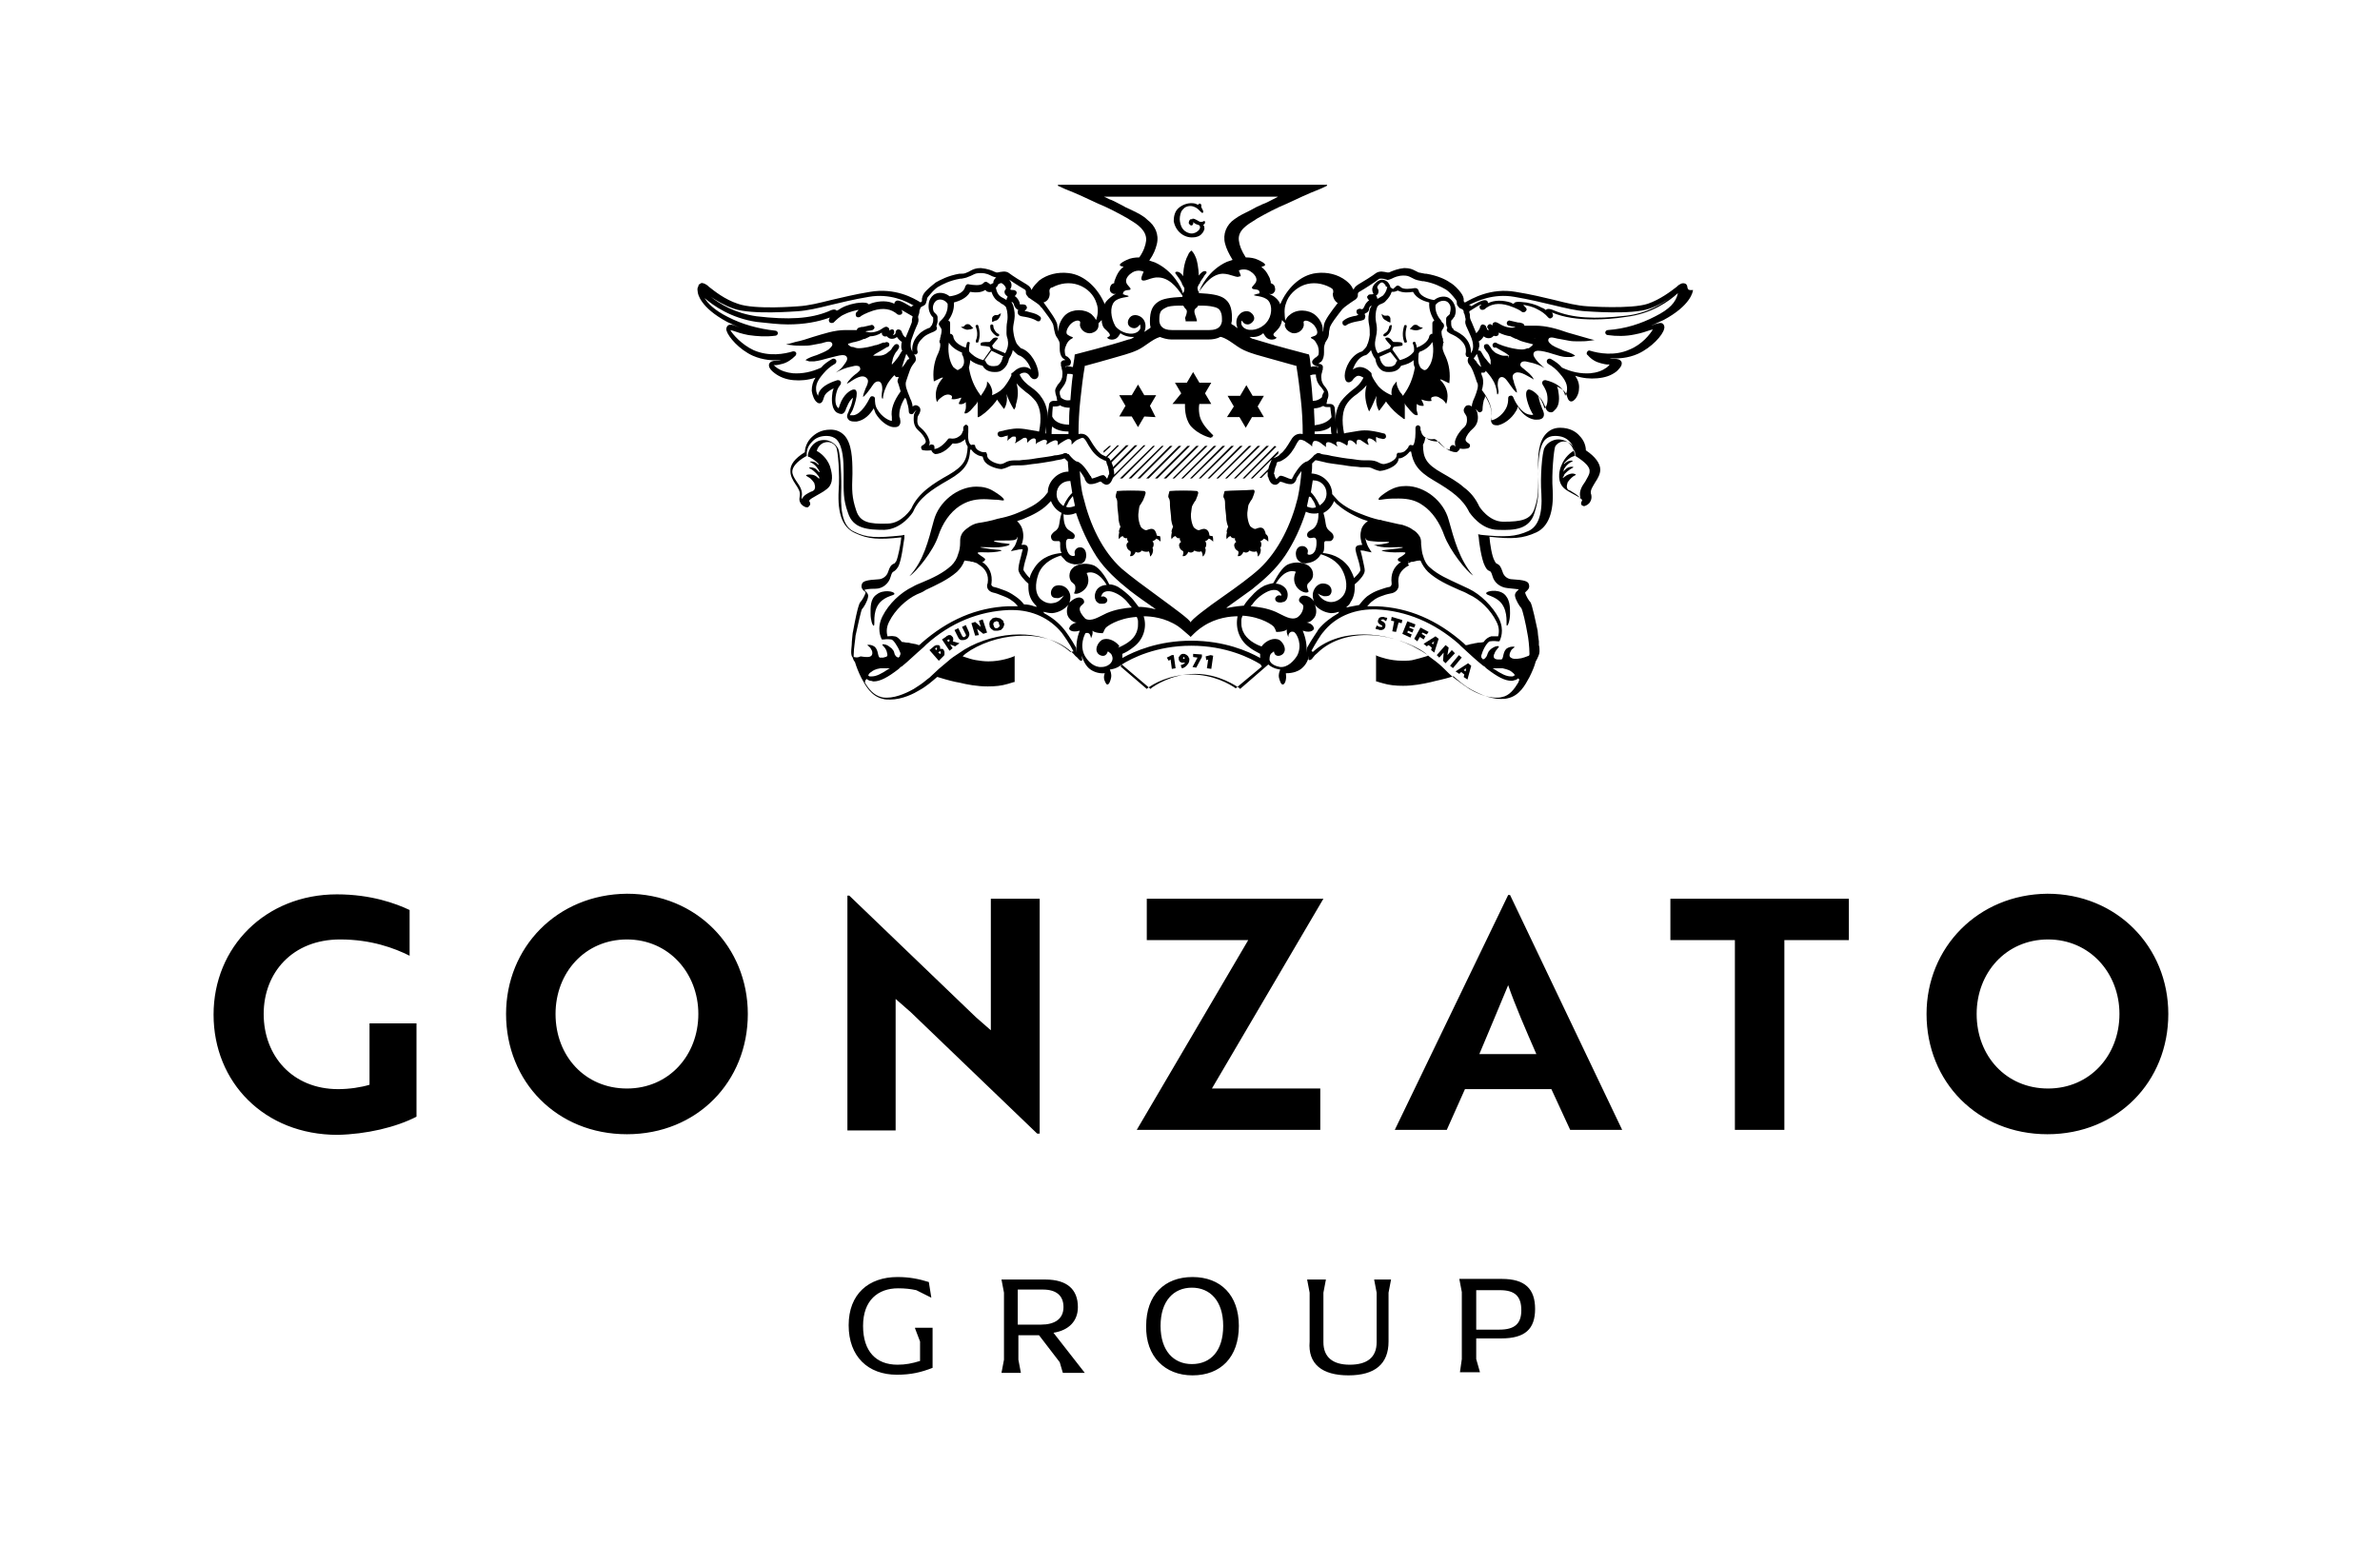 <?xml version="1.0" encoding="utf-8"?>
<!-- Generator: Adobe Illustrator 25.3.1, SVG Export Plug-In . SVG Version: 6.00 Build 0)  -->
<svg version="1.1" id="Livello_1" xmlns="http://www.w3.org/2000/svg" xmlns:xlink="http://www.w3.org/1999/xlink" x="0px" y="0px"
	 viewBox="0 0 380 250" style="enable-background:new 0 0 380 250;" xml:space="preserve">
<path d="M184.7,85.5c0,0-0.1-0.6-0.4-0.9c-0.4-0.3-0.8-0.1-1.1,0c-0.3,0.2-0.8-0.2-1-0.4c-0.2-0.3-0.6-1.5-0.4-2.5
	c0.1-1,0.2-1,0.2-1s0.4-0.6,0.5-0.8c0.1-0.2,0.5-1.2,0.4-1.3c0,0-0.1-0.2-0.2-0.2c-0.9-0.1-3.4-0.1-4.3,0c-0.1,0-0.1,0.1-0.1,0.1
	c0,0.2-0.3,0.7-0.1,1c0.2,0.3,0.2,0.6,0.2,1.2c0,0.5,0.2,1.6,0.2,2.3c0.1,0.7,0.3,1.1,0.3,1.1s-0.1,0.2-0.2,0.5
	c-0.1,0.3,0,0.4,0,0.4s-0.1,0.4-0.1,0.7c0,0.3,0.1,0.4,0.1,0.4c0-0.1,0.1-0.2,0.3-0.4c0.2-0.1,0.3-0.1,0.3-0.1s0,0.2,0.3,0.3
	c0.2,0.1,0.4,0,0.4,0s-0.1,0.1,0,0.3c0,0.2,0.2,0.3,0.2,0.3s-0.5,0.3-0.3,0.8c0.1,0.5,0.6,0.7,0.6,0.7s0.1,0.3,0,0.5
	c-0.1,0.3-0.1,0.3,0,0.3c0.1,0,0.4,0,0.6-0.3c0.2-0.2,0.2-0.4,0.2-0.4s0.3,0.2,0.6,0.1c0.3-0.1,0.4-0.3,0.4-0.3s0.3,0.2,0.7,0.2
	c0.4,0,0.4-0.1,0.4-0.1s0.2,0.3,0.2,0.6c0,0.3,0.1,0.3,0.2,0.1c0.2-0.2,0.3-0.6,0.3-0.9c0-0.2-0.1-0.3-0.1-0.3s0.2-0.2,0.2-0.6
	c0-0.3-0.2-0.5-0.2-0.5s0.2,0,0.4-0.2c0.2-0.1,0.2-0.2,0.2-0.2s0.3,0.1,0.5,0.3c0.2,0.2,0.2,0.2,0.2,0.1c0-0.2,0-0.6-0.1-0.8
	C184.8,85.6,184.7,85.5,184.7,85.5"/>
<path d="M193.1,85.5c0,0,0-0.6-0.4-0.9c-0.4-0.3-0.8-0.1-1.1,0c-0.3,0.2-0.8-0.2-1-0.4c-0.2-0.3-0.6-1.5-0.4-2.5c0.1-1,0.2-1,0.2-1
	s0.3-0.6,0.5-0.8c0.1-0.2,0.5-1.2,0.4-1.3c0,0-0.1-0.2-0.2-0.2c-0.9-0.1-3.4-0.1-4.3,0c-0.1,0-0.1,0.1-0.1,0.1c0,0.2-0.3,0.7-0.1,1
	c0.2,0.3,0.2,0.6,0.2,1.2c0,0.5,0.2,1.6,0.2,2.3c0.1,0.7,0.3,1.1,0.3,1.1s-0.1,0.2-0.2,0.5c-0.1,0.3,0,0.4,0,0.4s-0.1,0.4-0.1,0.7
	c0,0.3,0.1,0.4,0.1,0.4c0-0.1,0.1-0.2,0.3-0.4c0.2-0.1,0.3-0.1,0.3-0.1s0.1,0.2,0.3,0.3c0.2,0.1,0.4,0,0.4,0s-0.1,0.1,0,0.3
	c0,0.2,0.2,0.3,0.2,0.3s-0.5,0.3-0.3,0.8c0.1,0.5,0.6,0.7,0.6,0.7s0.1,0.3,0,0.5c-0.1,0.3-0.1,0.3,0,0.3c0.1,0,0.4,0,0.6-0.3
	c0.2-0.2,0.2-0.4,0.2-0.4s0.3,0.2,0.6,0.1c0.3-0.1,0.4-0.3,0.4-0.3s0.3,0.2,0.7,0.2c0.4,0,0.4-0.1,0.4-0.1s0.2,0.3,0.2,0.6
	c0,0.3,0.1,0.3,0.2,0.1c0.2-0.2,0.3-0.6,0.3-0.9c0-0.2-0.1-0.3-0.1-0.3s0.2-0.2,0.2-0.6c0-0.3-0.2-0.5-0.2-0.5s0.2,0,0.4-0.2
	c0.1-0.1,0.2-0.2,0.2-0.2s0.3,0.1,0.5,0.3c0.2,0.2,0.2,0.2,0.2,0.1c0-0.2,0-0.6-0.1-0.8C193.3,85.6,193.1,85.5,193.1,85.5"/>
<path d="M195.6,78.4c-0.1,0-0.1,0.1-0.1,0.1c0,0.2-0.3,0.7-0.1,1c0.2,0.3,0.2,0.6,0.2,1.2c0,0.5,0.2,1.6,0.2,2.3
	c0.1,0.7,0.3,1.1,0.3,1.1s-0.1,0.2-0.2,0.5c-0.1,0.3,0,0.4,0,0.4s-0.1,0.4-0.1,0.7c0,0.3,0.1,0.4,0.1,0.4c0-0.1,0.1-0.2,0.3-0.4
	c0.2-0.1,0.3-0.1,0.3-0.1s0,0.2,0.3,0.3c0.2,0.1,0.4,0,0.4,0s-0.1,0.1,0,0.3c0,0.2,0.2,0.3,0.2,0.3s-0.5,0.3-0.3,0.8
	c0.1,0.5,0.6,0.7,0.6,0.7s0.1,0.3,0,0.5c-0.1,0.3-0.1,0.3,0,0.3c0.1,0,0.4,0,0.6-0.3c0.2-0.2,0.2-0.4,0.2-0.4s0.3,0.2,0.6,0.1
	c0.3-0.1,0.4-0.3,0.4-0.3s0.3,0.2,0.7,0.2c0.4,0,0.4-0.1,0.4-0.1s0.2,0.3,0.2,0.6c0,0.3,0.1,0.3,0.2,0.1c0.2-0.2,0.3-0.6,0.3-0.9
	c0-0.2-0.1-0.3-0.1-0.3s0.2-0.2,0.2-0.6c0-0.3-0.2-0.5-0.2-0.5s0.2,0,0.4-0.2c0.1-0.1,0.2-0.2,0.2-0.2s0.3,0.1,0.5,0.3
	c0.2,0.2,0.2,0.2,0.2,0.1c0-0.2,0-0.6-0.1-0.8c-0.2-0.3-0.3-0.3-0.3-0.3s-0.1-0.6-0.4-0.9c-0.4-0.3-0.8-0.1-1.1,0
	c-0.3,0.2-0.8-0.2-1-0.4c-0.2-0.3-0.6-1.5-0.4-2.5c0.1-1,0.2-1,0.2-1s0.3-0.6,0.5-0.8c0.1-0.2,0.5-1.2,0.4-1.3
	c0-0.1-0.1-0.2-0.2-0.2C199,78.3,196.5,78.3,195.6,78.4"/>
<path d="M195.9,66.6L195.9,66.6C195.9,66.6,195.9,66.6,195.9,66.6C195.9,66.6,195.9,66.6,195.9,66.6
	C195.9,66.6,195.9,66.6,195.9,66.6L195.9,66.6C195.9,66.6,195.9,66.6,195.9,66.6C195.9,66.6,195.9,66.6,195.9,66.6
	C195.9,66.6,196,66.6,195.9,66.6L195.9,66.6L195.9,66.6l2,0l1,1.7h0c0,0,0,0,0,0c0,0,0,0,0,0c0,0,0,0,0,0c0,0,0,0,0,0l0,0h0
	c0,0,0,0,0,0l0,0h0l0,0c0,0,0,0,0,0c0,0,0,0,0,0c0,0,0,0,0,0c0,0,0,0,0,0h0l1-1.7h1.9h0h0c0,0,0,0,0,0c0,0,0,0,0,0c0,0,0,0,0,0v0
	c0,0,0,0,0,0c0,0,0,0,0,0c0,0,0,0,0,0c0,0,0,0,0,0v0v0v0c0,0,0,0,0,0c0,0,0,0,0,0c0,0,0,0,0,0l-1-1.7l1-1.7c0,0,0,0,0,0c0,0,0,0,0,0
	c0,0,0,0,0,0v0v0v0c0,0,0,0,0,0c0,0,0,0,0,0c0,0,0,0,0,0c0,0,0,0,0,0l0,0c0,0,0,0,0,0c0,0,0,0,0,0c0,0,0,0,0,0h0c0,0,0,0,0,0H200
	l-1-1.7c0,0,0,0,0,0c0,0,0,0,0,0c0,0,0,0,0,0c0,0,0,0,0,0c0,0,0,0,0,0l0,0c0,0,0,0,0,0h0h0c0,0,0,0,0,0l0,0c0,0,0,0,0,0c0,0,0,0,0,0
	c0,0,0,0,0,0c0,0,0,0,0,0c0,0,0,0,0,0l-1,1.7h-2c0,0,0,0,0,0h0c0,0,0,0,0,0c0,0,0,0,0,0c0,0,0,0,0,0c0,0,0,0,0,0c0,0,0,0,0,0
	c0,0,0,0,0,0c0,0,0,0,0,0v0v0c0,0,0,0,0,0v0c0,0,0,0,0,0c0,0,0,0,0,0c0,0,0,0,0,0l1,1.7L195.9,66.6
	C195.9,66.5,195.9,66.5,195.9,66.6C195.9,66.5,195.9,66.5,195.9,66.6C195.9,66.5,195.9,66.5,195.9,66.6L195.9,66.6
	C195.9,66.6,195.9,66.6,195.9,66.6L195.9,66.6z"/>
<path d="M187.2,64.5L187.2,64.5C187.2,64.5,187.2,64.5,187.2,64.5C187.2,64.5,187.2,64.5,187.2,64.5
	C187.2,64.5,187.2,64.5,187.2,64.5L187.2,64.5C187.2,64.5,187.2,64.5,187.2,64.5C187.2,64.5,187.2,64.5,187.2,64.5
	C187.2,64.5,187.2,64.5,187.2,64.5C187.2,64.5,187.2,64.5,187.2,64.5L187.2,64.5l2,0c0,0.4-0.1,2.2,0.9,3.5c1.2,1.4,3.1,1.9,3.2,1.9
	c0,0,0,0,0.1,0c0,0,0,0,0-0.1l0,0l0.1,0c0,0,0.1,0,0.1,0c0,0,0,0,0-0.1l0-0.1l0,0c0,0,0.1,0,0.1,0c0,0,0-0.1,0-0.1
	c0,0-1.3-1.2-1.8-2.2c-0.6-1-0.5-2.5-0.4-2.8h1.9h0c0,0,0,0,0,0c0,0,0,0,0,0c0,0,0,0,0,0c0,0,0,0,0,0l0,0c0,0,0,0,0,0c0,0,0,0,0,0
	c0,0,0,0,0,0c0,0,0,0,0,0c0,0,0,0,0,0v0c0,0,0,0,0,0c0,0,0,0,0,0c0,0,0,0,0,0c0,0,0,0,0,0l-1-1.7l1-1.7v0c0,0,0,0,0,0c0,0,0,0,0,0
	c0,0,0,0,0,0v0l0,0l0,0c0,0,0,0,0,0c0,0,0,0,0,0c0,0,0,0,0,0h0c0,0,0,0,0,0c0,0,0,0,0,0c0,0,0,0,0,0h0c0,0,0,0,0,0h-1.9l-1-1.7v0
	c0,0,0,0,0,0c0,0,0,0,0,0c0,0,0,0,0,0c0,0,0,0,0,0c0,0,0,0,0,0h0c0,0,0,0,0,0c0,0,0,0,0,0c0,0,0,0,0,0h0c0,0,0,0,0,0c0,0,0,0,0,0
	c0,0,0,0,0,0c0,0,0,0,0,0c0,0,0,0,0,0l-1,1.7h-1.9c0,0,0,0,0,0h0c0,0,0,0,0,0c0,0,0,0,0,0c0,0,0,0,0,0h0l0,0c0,0,0,0,0,0
	c0,0,0,0,0,0l0,0v0c0,0,0,0,0,0v0c0,0,0,0,0,0c0,0,0,0,0,0v0l1,1.7L187.2,64.5L187.2,64.5C187.2,64.4,187.2,64.4,187.2,64.5
	C187.2,64.4,187.2,64.4,187.2,64.5L187.2,64.5C187.2,64.4,187.2,64.4,187.2,64.5L187.2,64.5z"/>
<path d="M184.5,66.6L184.5,66.6C184.5,66.6,184.5,66.6,184.5,66.6C184.5,66.6,184.5,66.6,184.5,66.6
	C184.5,66.6,184.5,66.6,184.5,66.6C184.5,66.6,184.5,66.6,184.5,66.6C184.5,66.6,184.5,66.6,184.5,66.6
	C184.5,66.6,184.5,66.6,184.5,66.6C184.5,66.6,184.5,66.6,184.5,66.6L184.5,66.6L184.5,66.6C184.5,66.6,184.5,66.6,184.5,66.6
	C184.5,66.6,184.5,66.6,184.5,66.6L184.5,66.6C184.5,66.5,184.5,66.5,184.5,66.6C184.5,66.5,184.5,66.5,184.5,66.6l-0.9-1.8l1-1.7
	l0,0c0,0,0,0,0,0v0c0,0,0,0,0,0c0,0,0,0,0,0v0v0c0,0,0,0,0,0c0,0,0,0,0,0c0,0,0,0,0,0c0,0,0,0,0,0c0,0,0,0,0,0c0,0,0,0,0,0
	c0,0,0,0,0,0h0l0,0h-1.9l-1-1.7l0,0c0,0,0,0,0,0c0,0,0,0,0,0c0,0,0,0,0,0c0,0,0,0,0,0l0,0c0,0,0,0,0,0c0,0,0,0,0,0c0,0,0,0,0,0
	s0,0,0,0l0,0c0,0,0,0,0,0c0,0,0,0,0,0c0,0,0,0,0,0c0,0,0,0,0,0l0,0l-1,1.7h-2c0,0,0,0,0,0h0c0,0,0,0,0,0c0,0,0,0,0,0c0,0,0,0,0,0
	c0,0,0,0,0,0c0,0,0,0,0,0c0,0,0,0,0,0c0,0,0,0,0,0c0,0,0,0,0,0v0c0,0,0,0,0,0c0,0,0,0,0,0v0c0,0,0,0,0,0c0,0,0,0,0,0l1,1.7l-1,1.7
	c0,0,0,0,0,0c0,0,0,0,0,0v0c0,0,0,0,0,0c0,0,0,0,0,0v0l0,0c0,0,0,0,0,0c0,0,0,0,0,0c0,0,0,0,0,0h0c0,0,0,0,0,0c0,0,0,0,0,0
	c0,0,0,0,0,0h0l0,0h2l1,1.7l0,0c0,0,0,0,0,0c0,0,0,0,0,0c0,0,0,0,0,0c0,0,0,0,0,0l0,0h0c0,0,0,0,0,0c0,0,0,0,0,0h0l0,0c0,0,0,0,0,0
	c0,0,0,0,0,0c0,0,0,0,0,0c0,0,0,0,0,0h0l1-1.7L184.5,66.6L184.5,66.6z"/>
<path d="M198.4,76.4L198.4,76.4l0.3,0l5.1-5.1c-0.1,0-0.2-0.1-0.3-0.1L198.4,76.4z"/>
<polygon points="197,76.4 197.3,76.4 202.6,71.2 202.2,71.2 197,76.4 "/>
<polygon points="190,76.4 190.3,76.4 195.6,71.2 195.2,71.2 190,76.4 "/>
<polygon points="188.6,76.4 188.9,76.4 194.2,71.2 193.8,71.2 188.6,76.4 "/>
<polygon points="181.6,76.4 182,76.4 187.2,71.2 186.8,71.2 181.6,76.4 "/>
<polygon points="180.2,76.4 180.6,76.4 185.8,71.2 185.5,71.2 180.2,76.4 "/>
<polygon points="176.2,72 176.2,72.3 177.4,71.2 177.1,71.2 "/>
<polygon points="179.2,76.4 184.4,71.2 184.1,71.2 178.8,76.4 178.8,76.4 "/>
<polygon points="183,76.4 183,76.4 183.4,76.4 188.6,71.2 188.2,71.2 "/>
<polygon points="184.8,76.4 190,71.2 189.6,71.2 184.4,76.4 184.4,76.4 "/>
<polygon points="191,71.2 185.8,76.4 185.8,76.4 186.2,76.4 191.4,71.2 "/>
<polygon points="187.2,76.4 187.2,76.4 187.5,76.4 192.8,71.2 192.4,71.2 "/>
<polygon points="191.4,76.4 191.4,76.4 191.7,76.4 197,71.2 196.6,71.2 "/>
<polygon points="193.1,76.4 198.4,71.2 198,71.2 192.8,76.4 192.8,76.4 "/>
<polygon points="199.4,71.2 194.2,76.4 194.2,76.4 194.5,76.4 199.8,71.2 "/>
<polygon points="195.6,76.4 195.6,76.4 195.9,76.4 201.2,71.2 200.8,71.2 "/>
<g>
	<path d="M220.8,98.9c0.1,0,0.2,0,0.2,0.1c0.1,0,0.1,0.1,0.2,0.1l0.1,0.1l0.2-0.5l0,0c-0.1-0.1-0.2-0.1-0.3-0.1
		c-0.1,0-0.2-0.1-0.3-0.1c-0.2,0-0.4,0-0.6,0.1c-0.2,0.1-0.2,0.3-0.3,0.5c0,0.2,0,0.3,0.1,0.4c0.1,0.1,0.2,0.2,0.4,0.3
		c0.1,0.1,0.2,0.1,0.2,0.1c0,0,0,0.1,0,0.1c0,0.1,0,0.1-0.1,0.1c0,0-0.1,0-0.2,0c-0.1,0-0.2,0-0.3-0.1c-0.1,0-0.2-0.1-0.2-0.1
		l-0.1,0l-0.2,0.5l0.1,0c0.1,0.1,0.2,0.1,0.3,0.1c0.1,0,0.2,0.1,0.3,0.1c0,0,0.1,0,0.1,0c0.1,0,0.2,0,0.2,0c0.1,0,0.2-0.1,0.3-0.1
		c0.1-0.1,0.1-0.1,0.2-0.2c0-0.1,0.1-0.2,0.1-0.3c0-0.1,0-0.2,0-0.3c0-0.1-0.1-0.1-0.1-0.2c-0.1-0.1-0.1-0.1-0.2-0.2
		c-0.1,0-0.1-0.1-0.2-0.1c-0.1,0-0.1-0.1-0.1-0.1c0,0-0.1,0-0.1,0c0,0,0,0,0,0c0,0,0,0,0,0c0,0,0-0.1,0-0.1
		C220.7,98.9,220.7,98.9,220.8,98.9"/>
</g>
<polygon points="222.2,98.5 222.1,99.1 222.6,99.2 222.3,100.8 222.9,100.9 223.3,99.4 223.8,99.5 223.9,99 "/>
<polygon points="225.1,100 225.8,100.2 226,99.7 224.7,99.2 223.9,101.2 225.2,101.8 225.4,101.3 224.7,101 224.8,100.7 225.5,101 
	225.7,100.5 225,100.2 "/>
<polygon points="227.6,101.6 227,101.2 227.1,101 227.8,101.3 228.1,100.9 226.8,100.2 225.8,102 225.8,102 226.3,102.4 
	226.7,101.7 227.3,102.1 "/>
<path d="M228.8,102.9l-0.2-0.2l0.4-0.3L228.8,102.9z M229.7,102l-0.5-0.4l-1.9,1.2l0.5,0.4l0.3-0.2l0.5,0.4l-0.1,0.4l0.5,0.4
	L229.7,102L229.7,102z"/>
<polygon points="231.8,103.8 231.1,104.6 231.3,103.4 230.8,103 229.4,104.6 229.8,105 230.5,104.2 230.4,105.5 230.8,105.9 
	232.3,104.3 "/>
<rect x="231.3" y="105.4" transform="matrix(0.64 -0.769 0.769 0.64 2.437 216.708)" width="2.2" height="0.6"/>
<path d="M234,107.2l-0.3-0.2l0.4-0.3L234,107.2z M232.4,107.2l0.6,0.4l0.3-0.3l0.5,0.4l-0.1,0.4l0.6,0.4l0.6-2.2l-0.5-0.4
	L232.4,107.2z"/>
<g>
	<path d="M150.1,104.4L150.1,104.4l-0.3-0.2l0.1-0.1c0.1-0.1,0.1-0.1,0.2-0.1c0,0,0.1,0,0.1,0.1c0,0,0,0.1,0,0.1
		C150.2,104.3,150.2,104.4,150.1,104.4 M149.5,103.8L149.5,103.8l-0.2-0.2l0.1-0.1c0.1-0.1,0.1-0.1,0.1-0.1c0,0,0.1,0,0.1,0.1
		c0,0,0,0.1,0,0.1C149.6,103.7,149.5,103.8,149.5,103.8 M150.5,103.6c-0.1,0-0.1,0-0.2,0c-0.1,0-0.1,0-0.2,0c0-0.1,0-0.1,0-0.1v-0.1
		c0-0.1,0-0.2-0.1-0.3c-0.1-0.1-0.1-0.1-0.2-0.1c-0.1,0-0.1,0-0.2,0c-0.1,0-0.2,0-0.3,0.1c-0.1,0-0.2,0.1-0.3,0.2l-0.6,0.5l1.4,1.6
		l0.1,0.1l0.5-0.5c0.1-0.1,0.2-0.2,0.3-0.3c0.1-0.1,0.1-0.2,0.1-0.3c0-0.1,0-0.2,0-0.3c0-0.1-0.1-0.2-0.1-0.3
		C150.6,103.7,150.5,103.6,150.5,103.6"/>
	<path d="M151.6,102.3c0,0.1-0.1,0.1-0.2,0.2l0,0l-0.2-0.3l0.1,0c0.1-0.1,0.2-0.1,0.2-0.1c0,0,0.1,0,0.1,0.1
		C151.6,102.2,151.6,102.2,151.6,102.3 M152.2,102.1c0-0.1,0-0.3-0.1-0.4c-0.1-0.1-0.2-0.2-0.2-0.2c-0.1-0.1-0.2-0.1-0.3-0.1
		c-0.1,0-0.2,0-0.3,0.1c-0.1,0-0.2,0.1-0.3,0.2l-0.6,0.4l1.2,1.8l0.5-0.4l-0.4-0.6l0.8,0.3l0.7-0.5l-1.1-0.3
		C152.2,102.4,152.2,102.2,152.2,102.1"/>
	<path d="M154.2,99.8l-0.6,0.3l0.6,1.2c0,0.1,0.1,0.2,0,0.2c0,0.1-0.1,0.1-0.2,0.2c-0.1,0-0.2,0.1-0.2,0c-0.1,0-0.1-0.1-0.2-0.2
		l-0.6-1.2l-0.6,0.3l0.6,1.2c0.1,0.2,0.3,0.4,0.5,0.4c0.1,0,0.1,0,0.2,0c0.2,0,0.3,0,0.5-0.1c0.3-0.1,0.4-0.3,0.5-0.5
		c0.1-0.2,0.1-0.4,0-0.7L154.2,99.8z"/>
</g>
<polygon points="156.3,99.1 156.6,100.1 155.7,99.3 155.1,99.5 155.7,101.5 156.3,101.4 156,100.4 157,101.2 157.6,101 156.9,98.9 
	"/>
<g>
	<path d="M159.6,99.9c0,0.1,0,0.1-0.1,0.2c0,0.1-0.1,0.1-0.1,0.1c-0.1,0-0.1,0.1-0.2,0.1c-0.1,0-0.1,0-0.2,0c-0.1,0-0.1,0-0.2-0.1
		c0,0-0.1-0.1-0.1-0.2c0-0.1-0.1-0.2-0.1-0.2c0-0.1,0-0.2,0-0.2c0-0.1,0-0.1,0.1-0.2c0-0.1,0.1-0.1,0.1-0.1c0.1,0,0.1,0,0.2-0.1h0
		c0.1,0,0.1,0,0.2,0c0.1,0,0.1,0.1,0.2,0.1c0,0,0.1,0.1,0.1,0.2c0,0.1,0,0.2,0,0.2C159.6,99.7,159.6,99.8,159.6,99.9 M159.9,98.9
		c-0.1-0.1-0.2-0.2-0.4-0.2c-0.1,0-0.3-0.1-0.5-0.1c-0.2,0-0.3,0.1-0.5,0.1c-0.1,0.1-0.2,0.2-0.3,0.3c-0.1,0.1-0.2,0.2-0.2,0.4
		c0,0.1-0.1,0.3,0,0.4c0,0.2,0,0.3,0.1,0.4c0.1,0.1,0.1,0.2,0.3,0.3c0.1,0.1,0.2,0.2,0.4,0.2c0.1,0,0.2,0,0.4,0h0.1
		c0.2,0,0.3-0.1,0.5-0.1c0.1-0.1,0.2-0.2,0.3-0.3c0.1-0.1,0.1-0.2,0.2-0.4c0-0.1,0.1-0.3,0-0.4s-0.1-0.3-0.1-0.4
		C160,99.1,160,98.9,159.9,98.9"/>
</g>
<polygon points="187.1,104.6 186.3,105 186.6,105.5 186.9,105.3 187.1,106.8 187.7,106.7 187.4,104.6 "/>
<g>
	<path d="M189.1,105.2c0,0-0.1,0-0.1,0c-0.1,0-0.1,0-0.1,0c0,0,0-0.1,0-0.1c0-0.1,0-0.1,0-0.1c0,0,0.1,0,0.1-0.1c0,0,0.1,0,0.1,0
		c0,0,0,0,0,0.1c0,0,0,0.1,0,0.1C189.2,105.1,189.2,105.2,189.1,105.2C189.2,105.2,189.2,105.2,189.1,105.2 M189.6,104.7
		c-0.1-0.1-0.2-0.2-0.3-0.2c-0.1-0.1-0.2-0.1-0.4-0.1c-0.1,0-0.2,0-0.3,0.1c-0.1,0-0.2,0.1-0.2,0.2c-0.1,0.1-0.1,0.1-0.2,0.2
		c0,0.1,0,0.2,0,0.3c0,0.1,0,0.2,0.1,0.3c0,0.1,0.1,0.2,0.2,0.2c0.1,0.1,0.1,0.1,0.2,0.1c0.1,0,0.2,0,0.3,0c0.1,0,0.1,0,0.2,0
		c0,0.1-0.1,0.1-0.2,0.2c-0.1,0.1-0.1,0.1-0.2,0.1c-0.1,0-0.1,0.1-0.2,0.1l-0.1,0l0.2,0.5l0.1,0c0.3-0.1,0.6-0.3,0.8-0.6
		c0.2-0.2,0.3-0.5,0.3-0.8c0-0.1,0-0.2-0.1-0.3C189.7,104.8,189.7,104.7,189.6,104.7"/>
</g>
<polygon points="190.5,104.4 190.5,104.9 191.2,105 190.4,106.5 191,106.6 191.9,104.9 191.9,104.9 191.9,104.5 "/>
<polygon points="192.5,104.8 192.6,105.4 192.9,105.3 192.7,106.7 193.4,106.8 193.7,104.7 193.3,104.6 "/>
<g>
	<path d="M190.5,37.9c0.5,0,1.1-0.2,1.4-0.6c0.2-0.2,0.3-0.4,0.4-0.7c0-0.3,0-0.5-0.2-0.7c0.2-0.1,0.3-0.2,0.3-0.4c0,0,0-0.1,0-0.1
		c0-0.1-0.1-0.1-0.2-0.1c-0.1,0-0.1,0.1-0.2,0.1c-0.3,0.1-0.5,0-0.8-0.2c-0.2-0.1-0.5-0.3-0.8-0.3c0,0.1,0,0.1-0.1,0.1
		c0,0-0.1,0-0.2,0c-0.2,0.1-0.3,0.4-0.3,0.6c0,0.1,0.1,0.2,0.2,0.3c0.1,0.1,0.2,0.1,0.3,0.1c0.2-0.1,0.3-0.4,0.2-0.6
		c0.1,0.2,0.3,0.3,0.5,0.4c0.2,0.1,0.4,0.1,0.5,0.2c0.4,0.5-0.4,1.1-0.8,1.2c-0.5,0.2-1.1,0-1.5-0.3c-0.5-0.4-0.7-0.9-0.8-1.5
		c-0.1-0.5,0-1.1,0.2-1.6c0.1-0.2,0.3-0.4,0.5-0.6c0.4-0.3,1-0.4,1.5-0.2c0.3,0.1,0.6,0.3,0.8,0.5c0.1,0.1,0.2,0.2,0.3,0.3
		c0.1,0.1,0.2,0.2,0.3,0.2c0.4-0.2-0.3-0.8-0.2-1.1c0.1-0.3-0.3-0.6-0.5-0.2c0,0-0.5-0.2-0.5-0.2c-0.9-0.2-1.9,0.1-2.6,0.7
		c-0.6,0.5-0.8,1.3-0.8,2.1C187.7,37,189.1,38,190.5,37.9"/>
	<path d="M226.4,52c-0.2-0.2-0.6-0.2-0.8,0c0,0-0.1,0.1-0.1,0.1c-0.2,0.2-0.4,0.4-0.4,0.4c0.1,0.1,0.3,0.1,0.6,0.2
		c0.1,0,0.4,0.1,0.7,0c0.4-0.1,0.6-0.2,0.8-0.4c-0.1,0-0.3,0-0.5-0.1C226.5,52.1,226.4,52,226.4,52"/>
	<path d="M221.5,51.3c0.2,0.1,0.4,0.2,0.5,0.2c0,0,0-0.3,0-0.5c0,0,0-0.1,0-0.1c0-0.3-0.3-0.6-0.6-0.5c-0.1,0-0.2,0-0.3,0
		c-0.2,0-0.4-0.2-0.5-0.3c0,0.2,0.1,0.5,0.3,0.8C221.1,51.1,221.4,51.2,221.5,51.3"/>
	<path d="M224.6,52.2c0-0.1,0-0.3-0.1-0.3c-0.1,0-0.3,0-0.3,0.1c0,0.1-0.5,1.3,0,2.6c0,0.1,0.1,0.1,0.2,0.1c0,0,0.1,0,0.1,0
		c0.1,0,0.2-0.2,0.1-0.3C224.2,53.3,224.6,52.2,224.6,52.2"/>
	<path d="M222.1,51.9c-0.1,0-0.2,0.1-0.3,0.2c0,0,0,0.2-0.1,0.4c-0.1,0.4-0.4,0.6-0.7,0.8c-0.1,0.1-0.2,0.2-0.1,0.3
		c0,0.1,0.1,0.1,0.2,0.1c0,0,0.1,0,0.1,0c0.4-0.2,0.7-0.5,0.9-1c0.1-0.3,0.1-0.6,0.1-0.6C222.3,52,222.2,51.9,222.1,51.9"/>
	<path d="M221.8,78.3c-1.5,0.9-1.7,1.3-1.7,1.4c0,0,0,0.1,0.1,0.1c0,0,0,0,0.1,0c0,0,0,0,0.1,0l0.7-0.1c0.7-0.1,1.5-0.1,2.2-0.1
		c1.6,0,2.8,0.3,3.9,1.1c1.5,1,2.7,2.8,3.4,4.8c0.9,2.4,3.5,5.7,4.6,6.4c-2.2-2.6-3-5.7-3.9-8.9c-0.8-3-3.8-5.4-6.8-5.4
		C223.5,77.6,222.7,77.8,221.8,78.3"/>
	<path d="M154.8,52.6c0.2,0,0.4-0.1,0.6-0.2c0,0-0.2-0.2-0.4-0.4c0,0-0.1-0.1-0.1-0.1c-0.2-0.2-0.6-0.2-0.8,0
		c-0.1,0.1-0.1,0.1-0.2,0.2c-0.2,0.1-0.4,0.1-0.5,0.1c0.2,0.1,0.4,0.3,0.8,0.4C154.4,52.7,154.7,52.6,154.8,52.6"/>
	<path d="M159.5,50.8c0.2-0.3,0.3-0.6,0.3-0.8c-0.1,0.1-0.3,0.2-0.5,0.3c-0.1,0-0.2,0-0.3,0c-0.3,0-0.6,0.3-0.6,0.5c0,0,0,0.1,0,0.1
		c0,0.2,0,0.5,0,0.5c0.1,0,0.3-0.1,0.5-0.2C159.1,51.2,159.3,51.1,159.5,50.8"/>
	<path d="M155.9,54.7C156,54.7,156,54.7,155.9,54.7c0.2,0,0.3,0,0.3-0.1c0.5-1.3,0-2.5,0-2.6c0-0.1-0.2-0.2-0.3-0.1
		c-0.1,0-0.2,0.2-0.1,0.3c0,0,0.5,1.1,0,2.2C155.8,54.5,155.8,54.7,155.9,54.7"/>
	<path d="M159.2,53.7C159.3,53.7,159.3,53.7,159.2,53.7c0.2,0,0.3,0,0.3-0.1c0.1-0.1,0-0.3-0.1-0.3c-0.3-0.1-0.5-0.4-0.7-0.8
		c-0.1-0.2-0.1-0.5-0.1-0.5c0-0.1-0.1-0.2-0.3-0.2c-0.1,0-0.2,0.1-0.2,0.3c0,0,0,0.3,0.1,0.6C158.5,53.2,158.8,53.5,159.2,53.7"/>
	<path d="M149.8,85.6c0.7-2.1,1.9-3.8,3.4-4.8c1.1-0.7,2.2-1.1,3.9-1.1c0.7,0,1.5,0.1,2.2,0.1l0.7,0.1c0,0,0.1,0,0.1,0
		c0.1,0,0.1,0,0.1,0c0.1,0,0.1-0.1,0.1-0.1c0-0.1-0.2-0.5-1.7-1.4c-0.8-0.5-1.7-0.7-2.7-0.7c-3,0-6,2.4-6.8,5.4
		c-0.9,3.3-1.6,6.4-3.9,8.9C146.3,91.3,149,88,149.8,85.6"/>
	<path d="M139.5,99.9c0.3,0-0.3-2.1,0.9-3.6c1-1.2,2.5-1.2,2.4-1.5c0-0.4-1.8-0.7-2.8,0.1c-1.1,0.7-1,2.2-1,3.1
		C139,99,139.3,99.9,139.5,99.9"/>
	<path d="M239.7,96.3c1.2,1.5,0.7,3.6,0.9,3.6c0.2,0,0.5-0.9,0.5-2c0-0.9,0-2.3-1-3.1c-1.1-0.8-2.8-0.4-2.8-0.1
		C237.2,95.1,238.7,95.1,239.7,96.3"/>
	<path d="M245,54L245,54C245.1,54,245.1,54.1,245,54C245.1,54.1,245,54.1,245,54 M264.3,50.5c-2.3,1.2-4.8,2-7.6,2.2
		c-0.2,0-0.4,0.2-0.4,0.4c0,0.2,0.2,0.4,0.4,0.4c1.4,0.2,2.9,0.2,4.3-0.1c1.1-0.2,1.9-0.5,2.5-0.7c0.1,0,0.3-0.1,0.4-0.1
		c-0.4,0.7-1.7,2.4-3.7,3.2c-2.4,1.1-5,0.6-6.3,0.2c-0.2-0.1-0.4,0-0.5,0.2c-0.1,0.2-0.1,0.4,0.1,0.5c0.6,0.7,1.3,1.1,2.1,1.3
		c0.4,0.1,0.8,0.2,1.1,0.2c0.1,0,0.2,0,0.3,0c-0.1,0.1-0.2,0.3-0.5,0.5c-0.7,0.5-1.5,0.8-2.6,0.9c-1.5,0.1-3-0.2-4.5-0.9
		c-0.5-0.6-1.1-1-1.8-1.4c-0.2-0.1-0.5,0-0.6,0.2c-0.1,0.2,0,0.5,0.2,0.6c0.7,0.4,1.3,0.9,1.8,1.5c0.5,0.6,1.3,1.5,1.2,2.6
		c0,0.4-0.2,0.8-0.3,1c0-0.1-0.1-0.3-0.1-0.4c-0.4-1-1.4-1.7-3-2.1c-0.2,0-0.4,0-0.5,0.2c-0.1,0.1-0.1,0.3,0,0.5
		c0.4,0.6,0.6,1.1,0.7,1.5c0.1,0.4,0.2,1.7-0.3,2.2c0,0,0,0-0.1,0.1c0-0.1-0.1-0.2-0.1-0.3l-0.1-0.3c-0.6-1.6-1.7-2.3-2.2-2.4
		c-0.1,0-0.1,0-0.2,0c-0.9,0.4,0.3,3.1,0.3,3.1c0.1,0.2,0.2,0.4,0.3,0.6c0.1,0.1,0.2,0.3,0.2,0.3c0,0-0.2,0.1-0.6,0
		c-1.3-0.2-2.3-2-2.6-2.8c-0.1-0.2-0.3-0.3-0.5-0.2c-0.2,0-0.3,0.2-0.3,0.4c0,0.4,0,1-0.4,1.7c-0.6,1.1-1.8,1.8-2.3,1.8
		c0-0.1,0-0.2,0-0.3c0-0.1,0-0.2,0-0.3c0.2-1.3-0.3-2.6-1.4-4.1c0,0,0,0-0.1-0.1c0.2-0.7,0.3-1.4,0.1-2.1c-0.1-0.2-0.2-0.5-0.2-0.7
		c0.1,0,0.1,0,0.2,0c0.1,0,0.2,0,0.2,0c0.1,0,0.3-0.1,0.3-0.3c0,0,0,0,0,0c0.4,0.4,0.8,0.9,1.1,1.4c0.4,0.6,0.6,1.3,0.7,2
		c0,0.1,0,0.3,0.1,0.4c0.2-0.2,0.2-0.6,0.1-0.9c-0.1-0.5-0.2-1.9,0.6-1.9c0.5,0,0.9,0.7,1.2,1.1c0.4,0.5,0.7,1.1,1.2,1.4
		c0-0.4-0.2-0.8-0.3-1.1c-0.1-0.3-0.2-0.5-0.2-0.7c-0.2-0.5-0.3-0.9,0-1.2c0.7-0.7,2.1,0.3,2.7,0.6c0.2,0.1,0.3,0.2,0.5,0.3
		c-0.1-0.2-0.2-0.4-0.4-0.6c-0.4-0.5-0.9-0.8-1.2-1.1c-0.4-0.3-0.7-0.5-0.5-0.9c0.1-0.2,0.3-0.3,0.6-0.3c0.1,0,0.3,0,0.6,0.1
		c1.1,0.2,2,0.6,2.3,0.8c0.1,0.1,0.3,0.1,0.4,0.2c0,0-0.3-0.2-0.3-0.2c-0.3-0.3-0.7-0.6-1.1-1.1c-0.3-0.4-0.6-0.8-0.4-1.2
		c0.1-0.2,0.4-0.3,0.7-0.3c0.5,0,1.4,0.2,2.3,0.5c0.7,0.2,1.5,0.5,2.2,0.5c0.3,0,0.5,0,0.8,0c0.1,0,0.6-0.2,0.6-0.2
		c-0.5-0.4-1.2-0.6-1.8-0.8c-0.6-0.3-1.3-0.5-1.9-0.9c-0.2-0.2-0.6-0.4-0.6-0.8c0.1-0.8,1.3-0.2,1.7-0.2c0.5,0.1,1,0.2,1.6,0.3
		c0.5,0.1,1,0.1,1.5,0.1c0.6,0,1.2,0,1.8-0.1c0.3,0,0.5-0.1,0.8-0.1c-0.4-0.1-0.9-0.2-1.5-0.4c-1-0.3-1.8-0.5-2.8-0.8
		c-1.7-0.6-3.4-1.1-5.2-1.1l-0.3,0c-0.2,0-0.3,0-0.4,0c-0.2,0-0.5,0-1,0c0,0,0,0,0,0c-0.1-0.4-0.4-0.4-0.8-0.5l-0.2,0
		c-0.5-0.1-0.9-0.2-1.3-0.3c-0.2-0.1-0.5,0.1-0.5,0.3c-0.1,0.2,0.1,0.5,0.3,0.5c0.4,0.1,0.7,0.2,1.1,0.2c-0.1,0-0.2,0.1-0.3,0.1
		c-0.6,0.1-1.5-0.1-2.3-0.6c-0.2-0.1-0.6-0.4-0.9-0.2c-0.2,0.1-0.2,0.3-0.2,0.5c0,0,0-0.1-0.1-0.1c-0.2-0.2-0.4-0.2-0.6,0
		c-0.2,0.2-0.2,0.4,0,0.6c0.1,0.1,0.1,0.2,0.1,0.2c-0.2,0-0.3-0.1-0.3-0.2c0-0.1,0-0.2-0.1-0.2c0-0.3-0.2-0.4-0.5-0.5
		c-0.4,0-0.4,0.3-0.5,0.5c0,0.1-0.1,0.3-0.2,0.4c-0.1,0.2-0.2,0.3-0.4,0.5c-0.2-0.5-0.4-1-0.7-1.7c-0.3-0.6-0.3-0.8-0.3-0.9
		c0-0.1,0-0.1,0-0.2c0-0.3-0.1-0.5-0.1-0.5c0-0.1,0-0.1,0-0.2c0,0,0,0,0,0c1-0.6,1.5-1,1.9-1.1c0,0.1-0.1,0.2-0.2,0.2
		c-0.1,0.2-0.1,0.4,0.1,0.6c0.2,0.1,0.4,0.1,0.6,0c1-0.9,2.3-1.1,3.9-0.6c1.2,0.4,1.9,0.8,2.1,1c0.2,0.1,0.4,0.1,0.6-0.1
		c0.2-0.2,0.2-0.4,0-0.6c-0.1-0.1-0.2-0.2-0.4-0.4c0.1,0,0.2,0,0.2,0c0.4,0.1,1.2,0.2,2.1,0.7c0.6,0.3,1.2,0.7,1.7,1.3
		c0.2,0.2,0.4,0.2,0.6,0c0.2-0.1,0.2-0.4,0.1-0.6l-0.1-0.2c1.9,0.8,4.1,1.1,6.7,1.1c1.5,0,3.2-0.1,5.1-0.4c4.1-0.5,6.9-2.5,8.3-3.8
		C267.6,48.3,266.5,49.4,264.3,50.5 M236,56c0.1-0.2,0.1-0.5,0.2-0.7c0-0.2,0-0.5-0.1-0.8c0.4-0.2,0.6-0.5,0.8-0.8
		c0.2,0.2,0.5,0.3,0.8,0.3c0.4,0,0.6-0.2,0.7-0.3c0,0,0.1-0.1,0.1-0.1c0.2,0.1,0.4,0.1,0.6,0c0.2-0.1,0.2-0.3,0.2-0.5
		c0.6,0.3,1.2,0.5,1.9,0.6c0.1,0.1,0.4,0.2,0.8,0.4c0,0,0,0,0.1,0l0.2,0.1c0.1,0.1,0.3,0.1,0.4,0.2c0.3,0.1,0.6,0.2,1,0.3
		c0.3,0.1,0.9,0.2,1.1,0.3c0,0,0,0,0,0c0,0-0.1,0.1-0.1,0.1c-0.1,0.1-0.3,0.3-0.6,0.5c-0.1,0-0.1,0-0.2,0c-0.3,0.1-0.5,0.2-0.9,0.2
		c-0.9,0-2.1-0.3-2.7-0.5c0,0,0,0,0,0c-0.4-0.1-0.8-0.3-1.1-0.4c-0.1,0-0.1-0.1-0.2-0.1c0,0,0,0,0,0c-0.1-0.1-0.2-0.1-0.3-0.1
		c-0.2,0-0.4,0.2-0.4,0.4c0,0.2,0.1,0.3,0.2,0.4c0,0,0,0,0.1,0c0,0,0,0,0.1,0c0,0,0.1,0,0.1,0v0c0,0,0,0,0.1,0c0,0,0,0,0,0
		c0.3,0.2,0.7,0.4,1.2,0.7c0.4,0.2,0.7,0.5,0.9,0.6c0,0,0,0,0,0h-0.1l0,0.4l-0.1-0.4c-0.2,0-0.4,0-0.6,0c-0.6,0-1-0.3-1.3-0.4
		c-0.2-0.1-0.4-0.3-0.5-0.4c-0.1-0.1-0.1-0.1-0.2-0.2l0,0c-0.1-0.2-0.3-0.5-0.5-0.7c-0.1-0.2-0.4-0.2-0.6-0.1
		c-0.2,0.1-0.2,0.4-0.1,0.6c0.2,0.3,0.3,0.5,0.5,0.7c0.3,0.4,0.4,0.9,0.5,1.2c0,0,0,0.2,0,0.2c0,0.1,0,0.1,0,0.2c0,0.1,0,0.2,0,0.3
		c0,0-0.1,0-0.1-0.1c-0.2-0.2-0.4-0.4-0.6-0.7c-0.3-0.3-0.5-0.7-0.8-1.2C236.4,56,236.2,55.9,236,56 M235.7,57.7
		c0-0.1-0.1-0.1-0.2-0.2c-0.1-0.1-0.1-0.2-0.2-0.3c0,0,0-0.1,0.1-0.1c0.1-0.1,0.1-0.2,0.2-0.3c0.1-0.1,0.1-0.2,0.2-0.3
		c0.4,1.1,0.6,1.8,0.7,2.1C236.2,58.4,235.9,58.1,235.7,57.7 M221,59.3c0.3,0.1,0.5,0.1,0.8,0.1c1.2,0,1.7-0.6,1.9-1
		c0.9-0.2,1.6-0.5,2-0.9c0,0.4,0,0.8,0.2,1.2c-0.3,1.7-0.9,3.1-1.7,4.2l-0.2,0.3l-0.2-0.3c-0.3-0.3-0.5-0.7-0.7-1.2
		c-0.1-0.3-0.1-0.5-0.1-0.8c-0.2,0.2-0.3,0.4-0.5,0.6c-0.3,0.5-0.4,1-0.3,1.6c0,0-0.6-0.2-1.3-0.7c-0.3-0.2-0.5-0.4-0.8-0.7
		c-0.3-0.4-0.9-1.2-1.1-1.8c0-0.2,0-0.3-0.1-0.4c-0.1-0.1-0.8-0.9-1.8-0.9c-0.4,0-0.8,0.2-1.1,0.4c0.3-0.9,1-2.1,2.1-2.3
		c0.2-0.1,0.6-0.5,0.8-0.8c0.2,0.7,0.5,1.2,0.7,1.4C219.8,58.9,220.9,59.3,221,59.3 M223.1,57.6c-0.1,0.1-0.2,0.2-0.2,0.3
		c0,0-0.2,0.9-1.7,0.6c0,0-0.7-0.3-0.9-1.4c0,0,0-0.1-0.1-0.1l1.8-0.8L223.1,57.6z M228.1,58.6c-0.2,0.3-0.4,0.5-0.7,0.5
		c-0.2-0.1-0.4-0.2-0.5-0.3c-0.1-0.1-0.1-0.1-0.2-0.3c-0.4-0.7-0.2-1.6-0.2-2c0-0.1,0-0.1,0.1-0.2c0,0,0-0.1,0-0.1
		c1.2-0.4,1.8-1.1,2.1-1.6C229,55.9,228.8,57.7,228.1,58.6 M229,51.2c-0.2,0.1-0.3,0.2-0.3,0.4c0,0,0,0.1,0,0.2c0,0.4,0,1.1,0,1.5v0
		h0c-0.1,0-0.2,0-0.3,0.1c-0.1,0.1-0.2,0.2-0.2,0.3c0,0-0.1,1.1-2,1.8c0-0.4-0.2-0.7-0.2-0.8c0-0.1-0.2-0.2-0.3-0.1
		c-0.1,0-0.2,0.2-0.1,0.3c0.1,0.2,0.3,0.9,0.1,1.3c-0.3,0.4-1,1-2.2,1.3l-1.2-1.7l0.2-0.4l0,0c0.3-0.1,1-0.1,1.3-0.2
		c0.2,0,0.2-0.4,0-0.5c-0.2-0.1-1-0.1-1.3-0.1c0,0-0.2-0.1-0.4-0.4c-0.3-0.3-0.5-0.3-0.6-0.3c-0.1,0-0.4,0-0.3,0.2
		c0,0.1,0.6,0.8,0.9,1.1l-0.2,0.4l-1.9,0.8c-0.3-0.4-0.6-1.2-0.4-2.1c0,0,0-0.1,0-0.1c0.1-0.3,0.1-0.6,0.2-1c0.1-0.8,0-1.3-0.1-1.8
		c-0.1-0.6-0.1-1,0-1.7c0.1-0.5,0.2-0.6,0.2-0.7c0.2-0.3,0.4-0.4,0.7-0.5c0.2-0.1,0.5-0.2,0.7-0.5c0.4-0.4,0.7-0.8,0.9-1.4
		c0.2,0,0.5,0,0.7-0.1c0.1,0,0.2-0.1,0.2-0.1c0,0,0,0,0.1,0c0.8,0.4,1.8,0.3,2.4,0.2c0.6,1.1,1.8,1.5,2.6,1.7
		C228.1,49.5,228.6,50.5,229,51.2 M220.1,46.4c0-0.1-0.1-0.2-0.1-0.3c-0.1-0.1-0.1-0.2-0.1-0.3c0.1-0.3,0.5-0.7,0.7-0.7
		c0.1,0,0.2,0,0.3,0.1c0.1,0.1,0.2,0.2,0.3,0.3c0,0.2,0.1,0.3,0.3,0.3c0,0,0,0,0,0c-0.1,0.6-0.4,1.1-0.7,1.4
		c-0.2,0.1-0.3,0.2-0.5,0.3c-0.1,0.1-0.3,0.2-0.4,0.2c0-0.2-0.1-0.4-0.2-0.5c0.1-0.1,0.3-0.2,0.3-0.3
		C220.1,46.8,220.1,46.5,220.1,46.4 M213.4,68c0,0.4,0.1,0.8,0.2,1.2c0,0-0.1,0-0.1,0C213.4,68.9,213.4,68.5,213.4,68 M235.5,63.3
		c-0.1,0.2-0.2,0.5-0.3,0.7c-0.1,0.3-0.2,0.6-0.2,0.9c-0.2-0.1-0.3-0.2-0.5-0.2c-0.3,0-0.5,0.1-0.6,0.3c-0.4,0.5-0.1,0.9,0.1,1.2
		c0.1,0.2,0.2,0.3,0.2,0.5c0.1,0.7-0.1,1.2-0.4,1.5c-0.6,0.5-1.3,1.4-1.5,2.3c0,0.3,0,0.5,0.1,0.8c-0.1,0-0.1-0.1-0.1-0.1
		c-0.1-0.1-0.3-0.2-0.5-0.1c-0.2,0.1-0.3,0.3-0.3,0.4c0,0.1,0,0.2,0,0.3c-0.9-0.1-1.8-1.1-2.1-1.5c-0.1-0.1-0.3-0.2-0.4-0.2
		c-0.6,0.1-1,0-1.5-0.3c-0.3-0.2-0.5-0.5-0.6-0.9c0-0.1-0.1-0.2-0.1-0.3l0-0.3c0-0.2-0.2-0.4-0.4-0.4c-0.2,0-0.4,0.2-0.4,0.4
		c0,0,0,0.2,0,0.3l0,0.5c0,1.1-0.2,1.7-0.3,1.9c0,0-0.1,0.1-0.1,0.1c0,0-0.1,0-0.2,0c-0.1-0.1-0.2-0.1-0.3,0c-0.1,0-0.2,0.1-0.2,0.2
		c0,0.1-0.3,0.5-0.7,0.8c-0.4,0.2-0.7,0.2-0.8,0.2h0h0c0,0,0,0-0.1,0c0,0,0,0-0.1,0c0,0-0.1,0-0.1,0.1c0,0,0,0,0,0
		c0,0-0.1,0.1-0.1,0.1c0,0,0,0,0,0c0,0,0,0.1,0,0.1c0,0,0,0,0,0v0v0c0,0.3-0.1,0.5-0.3,0.7c-0.6,0.6-1.6,0.8-1.8,0.8
		c-0.3,0-0.7-0.2-1.1-0.4c-0.5-0.2-1-0.2-1.5-0.2c-0.2,0-0.3,0-0.5,0c-0.6,0-1.3-0.1-1.9-0.2c-1.1-0.1-2.2-0.3-3.3-0.5l-0.4-0.1
		c-0.4-0.1-0.8-0.1-1.2-0.2c-0.1,0-0.1-0.1-0.2-0.1c-0.3-0.1-0.5-0.1-0.7,0.1c0,0-0.1,0.1-0.2,0.1c-0.4,0.5-1.1,1.1-1.3,1.1
		c-0.1,0-0.2,0.1-0.4,0.2c-0.8,0.5-1.7,2.1-1.7,2.1c0,0.1,0,0.1-0.1,0.2c-0.1,0.2-0.1,0.3-0.2,0.3c-0.2,0-0.7-0.2-0.9-0.3
		c-0.5-0.2-0.8-0.3-1-0.2c-0.1,0.1-0.2,0.2-0.3,0.3c-0.1,0.1-0.2,0.2-0.2,0.2c0,0-0.2-0.2-0.3-0.6c0-0.1,0-0.2-0.1-0.2
		c0,0,0-0.2,0.2-1l0.2-0.5c0,0,0-0.1,0-0.1c0-0.1,0.1-0.2,0.1-0.3c0.1,0,0.2-0.1,0.3-0.1c0,0,0.1,0,0.1,0c0.3-0.1,0.6-0.3,0.9-0.5
		c0.7-0.5,1.3-1.3,1.9-2.5c0.2-0.3,0.3-0.5,0.5-0.5h0c0.2,0,0.5,0.1,0.7,0.2c0.3,0.2,0.6,0.4,0.9,0.6c0.1,0.1,0.2,0.2,0.3,0.3
		c0,0,0-0.1,0-0.1c0-0.4,0.1-0.5,0.2-0.7c0.1-0.1,0.2-0.1,0.3-0.1c0,0,0.1,0,0.1,0c0.3,0,0.8,0.3,1.1,0.6c0.2,0.1,0.3,0.2,0.4,0.3
		c0,0,0.1,0.1,0.1,0.1c0-0.1,0-0.1,0-0.2c0-0.1,0-0.1,0-0.2c0-0.1,0-0.2,0.1-0.3c0.1-0.1,0.2-0.1,0.3-0.1c0.3,0,0.6,0.2,0.8,0.3
		c0.3,0.1,0.4,0.3,0.6,0.4v-0.1c0-0.1,0-0.1-0.1-0.2c0-0.1-0.1-0.3,0-0.4c0.1-0.1,0.1-0.1,0.3-0.1c0.3,0,0.8,0.3,1,0.4
		c0.1,0.1,0.3,0.2,0.3,0.2c0,0,0.1,0,0.1,0.1c0-0.1,0-0.2,0.1-0.3c0-0.1,0-0.2,0-0.2c0-0.1,0-0.3,0.2-0.4l0.1,0l0.1,0
		c0.2,0,0.5,0.2,0.8,0.5c0.1,0.1,0.1,0.1,0.2,0.2c0-0.1,0-0.2,0-0.2l0-0.1c0-0.2,0-0.4,0.2-0.5l0.1,0l0.1,0c0.2,0,0.3,0.1,0.6,0.3
		c0.5,0.3,0.7,0.5,0.8,0.5c0.1,0,0.1,0.1,0.1,0.1c0-0.1,0-0.2,0-0.2c0-0.1-0.1-0.2-0.1-0.3c-0.1-0.2-0.1-0.4,0.1-0.6l0.1,0l0.1,0
		c0.1,0,0.3,0.1,0.5,0.2c0.3,0.2,0.4,0.3,0.6,0.5c-0.1-0.1-0.1-0.6-0.1-0.9c0.1,0,0.2,0,0.3,0.1c0.2,0.1,0.5,0.1,0.8,0.2
		c0.2,0,0.5-0.1,0.5-0.4c0-0.2-0.1-0.5-0.4-0.5c-0.3-0.1-0.5-0.1-0.8-0.2c-1-0.2-1.9-0.4-3.2-0.2c-0.6,0.1-1.2,0.2-1.8,0.3
		c-0.2,0-0.3,0.1-0.5,0.1c-0.4-2-0.3-3.7,0.5-4.8c0.4-0.6,1-1.1,1.6-1.5c0.5-0.4,1-0.8,1.5-1.4c-0.3,1.1-0.3,2.1,0.1,3.4
		c0.1,0.3,0.2,0.6,0.3,0.8c0.5-0.8,0.8-1.7,1.2-2.5c-0.3,1.4,0.4,2.4,0.4,2.4c0.3-0.4,0.6-0.8,0.9-1.2l0.2-0.3l0.2,0.3
		c0.7,0.9,1.5,1.7,2.4,2.3c0.1,0.1,0.2,0.2,0.3,0.2l0,0c0.1,0,0.1,0,0.1,0c0,0,0-0.1,0-0.2l0-0.7l0-0.7c0-0.3,0-0.7,0-1
		c0,0.3,0.3,0.6,0.5,0.8c0.2,0.3,0.5,0.6,0.7,0.8c0.2,0.2,0.4,0.4,0.7,0.4c0.3,0,0.1-0.3,0.1-0.4c-0.2-0.5-0.1-0.9-0.1-1.4
		c0.5,0.4,1.1,0.3,1.1,0.3c0.1-0.3-0.5-1.1-0.3-1c1.1,0.4,1.6,0.2,1.6,0.2c-0.1-0.1-0.1-0.3-0.1-0.3c0-0.2,0.1-0.3,0.2-0.3
		c0.5-0.2,0.9-0.1,1.3,0.2c0.4,0.2,0.7,0.5,0.9,0.9c0,0,0.9-2-0.9-3.8c-0.3-0.4,0.9,0.3,1.4,0.5c0.2-1.5,0-3-0.6-4.3l-0.1-0.2
		c-0.2-0.5-0.5-1-0.3-1.6c0-0.1,0-0.1,0-0.2c0-0.1,0.1-0.2,0.1-0.2c0-0.1,0-0.1-0.1-0.2c0-0.1,0-0.1,0-0.2c0-0.1,0-0.3-0.1-0.4
		c-0.1-0.3-0.2-0.9-0.1-1.1l0.3-0.5c0.1-0.2,0.1-0.5-0.1-0.7c0,0-0.2-0.1-0.3-0.4c-0.5-0.6-1-1.4-0.9-2.5c0.4-0.6,1.2-0.8,1.7-0.6
		c0.3,0.1,0.5,0.4,0.6,0.6c0.2,0.4,0.1,0.9,0,1.3l0,0.1c-0.1,0.2-0.3,0.3-0.4,0.4c-0.1,0.1-0.2,0.2-0.2,0.4v0.7
		c0,0.3,0.1,0.6,0.2,0.8c0,0-0.1,0.1-0.1,0.2c0,0,0,0.1,0,0.1c0,0.3,0.3,0.4,0.6,0.6c0.5,0.2,1.3,0.6,1.8,1.2c0,0,0.9,0.8,0.6,2
		c0,0.2,0.1,0.5,0.3,0.5c0,0,0.1,0,0.1,0c0.2,0,0.4-0.1,0.4-0.3c0.3-1.6-0.8-2.7-0.8-2.7c-0.5-0.6-1.3-1-1.9-1.3
		c0-0.1-0.1-0.3-0.2-0.3c-0.1-0.1-0.2-0.4-0.2-0.7v-0.5c0.1-0.1,0.3-0.3,0.4-0.5l0.1-0.1c0.3-0.6,0.3-1.3,0-2
		c-0.2-0.5-0.6-0.9-1-1.1c-0.7-0.3-1.6-0.1-2.2,0.4c0,0-0.1,0-0.1,0c0,0-2.1-0.3-2.4-1.5c-0.1-0.3-0.3-0.4-0.6-0.4
		c-0.6,0.1-1.9,0.3-2.3-0.2c-0.1-0.1-0.3-0.2-0.4-0.2c-0.2,0-0.3,0.1-0.4,0.2c0,0-0.1,0.1-0.2,0.2c0,0-0.1,0-0.1,0.1
		c0,0-0.1,0.1-0.3-0.1c-0.1,0-0.1-0.1-0.2-0.1v-0.1c-0.1-0.3-0.3-0.7-0.6-0.9c-0.3-0.2-0.7-0.3-1-0.2c-0.4,0.1-1.2,0.7-1.3,1.4
		c0,0.3,0,0.5,0.2,0.8c-0.1,0.1-0.2,0.1-0.3,0.1c0,0-0.1,0-0.1,0c-0.1,0-0.4,0-0.5,0.2c0,0,0,0.1-0.1,0.1c-0.1,0.3,0.2,0.5,0.3,0.7
		c-0.1,0-0.2,0.1-0.3,0.2c-0.3,0.3-0.4,0.6-0.5,0.8c-0.1,0.2-0.1,0.2-0.2,0.3c-0.1,0.1-0.2,0.1-0.4,0c-0.1,0-0.5,0-0.6,0.3
		c-0.1,0.4,0.2,0.6,0.3,0.7c0,0,0,0,0,0c-0.1,0-0.2,0-0.3,0.1c-0.7,0.1-1.5,0.3-2.1,0.8c-0.2,0.1-0.2,0.4-0.1,0.6
		c0.1,0.1,0.2,0.2,0.3,0.2c0.1,0,0.2,0,0.3-0.1c0.4-0.3,1.2-0.5,1.8-0.6c0.6-0.1,1-0.2,1.1-0.4c0-0.1,0.1-0.3,0.1-0.4
		c0-0.1-0.1-0.2-0.1-0.3c0,0,0,0,0-0.1c0,0,0.1-0.1,0.2-0.1c0.4-0.2,0.5-0.5,0.5-0.7c0-0.2,0.1-0.3,0.2-0.4c0.1-0.1,0.2-0.1,0.2-0.1
		c0,0,0,0,0,0c-0.1,0.2-0.3,0.4-0.4,1.1c-0.2,0.9-0.1,1.5,0,2c0.1,0.5,0.1,0.9,0.1,1.6c-0.1,0.8-0.3,1.3-0.3,1.3
		c0,0-0.1,0.2-0.2,0.5c-0.1,0.2-0.5,0.6-0.7,0.8c-1.8,0.5-2.8,2.7-2.8,3.9c0,0.6,0.2,0.9,0.4,1c0.5,0.2,0.9-0.3,1-0.5
		c0.3-0.3,0.5-0.5,0.8-0.5c0.3,0,0.6,0.2,0.8,0.3c-0.5,1-1.1,1.5-1.8,2c-0.6,0.5-1.2,1-1.8,1.8c-0.6,0.9-0.9,2-0.9,3.3
		c0-0.1,0-0.3,0-0.4v-0.7h0c0-0.5-0.1-1-0.1-1.2c0-0.1-0.1-0.3-0.2-0.4c-0.2-0.2-0.5-0.2-0.7-0.2c-0.1,0-0.1,0-0.2,0
		c-0.1,0-0.2,0-0.2,0c0-0.2,0.1-0.4,0.1-0.6c0.1-0.3,0.2-0.5,0.2-0.8c0-0.4-0.1-0.7-0.3-1c-0.1-0.1-0.1-0.2-0.2-0.3
		c-0.3-0.3-0.5-0.7-0.6-1.1c0,0,0-0.1,0-0.1c-0.1-0.6,0-0.9,0.1-1.2c0,0,0-0.1,0-0.1c0-0.1,0.1-0.2,0.1-0.3c0,0,0-0.1,0-0.1
		c0-0.1,0.1-0.4-0.1-0.6c-0.2-0.2-0.4-0.2-0.6-0.2c0,0,0.1-0.1,0.1-0.1c0.1-0.1,0.3-0.2,0.4-0.3c0.3-0.4,0.4-0.9,0.4-1.4
		c0-0.2,0-0.4,0-0.7c0-0.3,0.1-0.6,0.2-0.9c0.1-0.2,0.2-0.3,0.3-0.5c0.2-0.3,0.3-0.7,0.3-1.2c0-0.2,0.1-0.4,0.1-0.6
		c0.1-0.6,1.3-2.1,2-3l0.1-0.1c0.4-0.4,0.9-0.7,1.3-1c0.2-0.1,0.4-0.3,0.6-0.4c0.2-0.1,0.5-0.4,0.5-0.7c0,0,0-0.1,0-0.1
		c0-0.3,0-0.4,0.4-0.6c0.7-0.4,2.4-1.5,2.9-1.9c0.2-0.2,0.8-0.1,1.1,0c0.1,0,0.3,0.1,0.3,0.1c0.2,0,0.5-0.1,0.7-0.2
		c0.4-0.2,1-0.5,1.9-0.5c0.6,0,0.8,0.1,1.2,0.3c0.2,0.1,0.4,0.2,0.6,0.3c0.5,0.2,0.8,0.2,1.2,0.3l0.2,0c1.7,0.3,2.8,0.9,3.5,1.3
		c0.2,0.1,0.7,0.5,1.2,1.1c0.4,0.5,0.6,0.7,0.6,0.9c0,0,0,0.1,0,0.1c0,0.2,0,0.4,0.2,0.6c0.2,0.3,0.4,0.4,0.5,0.4
		c0.1,0,0.1,0.1,0.2,0.1c0,0,0,0,0,0c0.1,0.1,0.2,0.2,0.2,0.4c0,0.1,0,0.2,0.1,0.3c0.1,0.2,0.1,0.5,0.2,0.8c0,0,0,0.1,0,0.2
		c-0.1,0.3-0.1,0.6,0.3,1.4c0.4,0.9,0.7,1.5,0.8,2c0.1,0.4,0.1,0.7,0.1,0.9c0,0.5-0.2,0.8-0.5,1.2c-0.1,0.1-0.2,0.3-0.2,0.4
		c-0.3,0.6-0.1,0.9,0,1.1c0.1,0.1,0.2,0.3,0.3,0.4c0.3,0.5,0.5,1,0.7,1.6c0.1,0.3,0.2,0.6,0.3,0.9C236.2,61.5,235.8,62.5,235.5,63.3
		 M228.9,76.7c2.9,1.7,4.7,3,5.7,5.1c0.1,0.1,1.8,2.8,4.6,2.8c2.7,0.1,5-0.1,5.8-2.7c0.7-2.2,0.7-3.5,0.6-6.1v-0.3
		c0-1.9,0.1-4.2,1.1-5.3c0.4-0.4,0.9-0.6,1.6-0.6c1,0,1.8,0.3,2.4,1c0.6,0.7,0.8,1.6,0.8,1.9l0,0.3l0.2,0.1c1.4,0.9,2.2,1.7,2.1,2.4
		c0,0.5-0.4,1-0.7,1.6c-0.5,0.7-1,1.5-0.8,2.4c0,0.1,0,0.2,0,0.3c-0.1-0.1-0.2-0.2-0.2-0.3c-0.3-0.3-0.8-0.6-1.3-0.9
		c-0.1-0.1-0.3-0.1-0.4-0.2c-0.1,0-0.1-0.1-0.1-0.1c-0.3-0.4,0-1,0-1.1c0.2-0.3,0.4-0.5,0.6-0.7c0.4-0.4,0.7-0.4,0.7-0.5
		c0-0.1-0.5-0.3-1-0.1c-0.7,0.2-1,0.7-1.1,0.6c0,0,0.2-0.3,0.3-0.6c0.3-0.3,0.5-0.5,0.8-0.7c0.4-0.3,0.6-0.3,0.6-0.4
		c0-0.1-0.4-0.1-0.7,0c-0.6,0.2-0.9,0.8-0.9,0.7c0,0,0.1-0.2,0.1-0.4c0.2-0.3,0.4-0.6,0.8-0.9c0.4-0.3,0.6-0.3,0.6-0.4
		c0-0.1-0.6-0.1-1,0.2c-0.2,0.1-0.3,0.3-0.4,0.3c0,0,0,0,0-0.1c0.5-0.6,1.1-1,1.4-1.1l0.3-0.1l0-0.3c0-0.1-0.2-1.7-1.7-2.2
		c-1.5-0.5-2.7,0.4-3.1,1.2c-0.4,0.8-0.7,4.8-0.5,7.3c0.2,3.3-0.5,5.3-2.1,6c-2,0.9-3.7,1-7.5,0.6l-0.5-0.1l0.1,0.5
		c0,0.4,0.4,3.5,1,4.6c0.3,0.6,0.5,0.7,0.8,0.8c0.1,0.1,0.2,0.1,0.4,0.8c0.3,1.1,1.3,1.8,2.4,1.9c1.2,0.1,1.6,0.2,1.8,0.2
		c0,0-0.1,0.1-0.1,0.1c-0.2,0.2-0.6,0.5-0.5,1c0.1,0.6,0.7,1.6,1,1.9c0.2,0.3,0.7,2.4,1,4.2c0.1,0.4,0.3,2,0.3,3.1
		c0,0.1,0,0.2-0.1,0.3c-0.1,0-0.4,0.2-1.2,0.4c-0.5,0.1-0.8,0.1-1,0.1c-0.3,0-0.6-0.1-0.8-0.3c-0.2-0.3,0-0.7,0.1-0.9
		c0.2-0.5,0.7-0.6,0.6-0.7c0-0.1-0.8-0.1-1.3,0.3c-0.6,0.6-0.4,1.6-0.8,1.7c-0.1,0-0.2,0-0.5,0c-0.3,0-0.5-0.1-0.6-0.2
		c-0.2-0.2-0.1-0.6,0-0.7c0.2-0.7,0.8-1,0.7-1.2c-0.1-0.1-0.6,0-0.9,0.2c-0.4,0.2-0.6,0.5-0.7,0.6c-0.3,0.5-0.2,0.7-0.5,1
		c-0.1,0.2-0.3,0.2-0.4,0.3c-0.1-0.1-0.3-0.3-0.3-0.4c0-0.2,0-0.3,0.1-0.5c0.3-1,1-2,1.3-2c0.6-0.1,1.2,0,1.2,0l0.3,0l0.1-0.2
		c0-0.1,0.8-1.5-0.2-3.5c-1-1.9-2.9-3.8-4.8-4.7c-0.5-0.2-1-0.5-1.5-0.7c-1.7-0.8-3.4-1.5-4.7-2.7c-0.5-0.4-0.9-1.1-1.1-1.9
		c-0.2-0.5-0.2-1.1-0.3-1.8l0-0.1c0-0.4,0-0.7-0.2-1.1c-0.3-0.5-0.7-0.9-1.1-1.1c-0.5-0.4-1.1-0.6-1.7-0.8c-0.7-0.1-1.8-0.4-3.2-0.7
		c-0.2-0.1-0.3-0.1-0.5-0.1c-0.9-0.2-1.8-0.5-2.8-0.9c-1.6-0.6-2.8-1.3-3.7-2.1c-0.3-0.3-0.7-0.8-1-1.1c0-1.8-1.5-3.2-3.3-3.3
		c0.1-0.5,0.1-1.1,0.1-1.6c0.2-0.2,0.4-0.4,0.5-0.5c0,0,0.1,0,0.2,0c0.4,0.1,0.9,0.2,1.3,0.3l0.4,0.1c1.1,0.2,2.3,0.3,3.4,0.5
		c0.6,0.1,1.3,0.1,1.9,0.2c0.2,0,0.4,0,0.6,0c0.4,0,0.8,0,1.1,0.1c0.4,0.2,0.9,0.4,1.4,0.5c0.4,0,1.7-0.3,2.5-1
		c0.3-0.3,0.5-0.6,0.5-1c0.3,0,0.6-0.1,0.9-0.3c0.4-0.2,0.7-0.6,0.9-0.8c0.1,0,0.1,0,0.2,0C225.6,73.9,226.3,75.2,228.9,76.7
		 M238.3,106.7L238.3,106.7c0.4,0,0.6,0,0.9,0c0.2,0,0.4,0,0.7,0c0.9,0.2,1.3,0.4,1.5,0.6c0.1,0.1,0.3,0.2,0.4,0.4l0.1,0.1l-0.2,0.1
		c-0.1,0.1-0.2,0.1-0.2,0.1c-0.1,0-0.2,0-0.3,0c-0.7,0-1.5-0.4-2.7-1.2L238.3,106.7z M242.4,109c-0.6,1-1.4,2.1-2.6,2.3
		c-0.3,0.1-0.6,0.1-0.9,0.1c-1.8,0-3.6-1-4.3-1.4c-0.6-0.4-1.3-0.9-2.1-1.5c-0.1-0.1-0.3-0.2-0.4-0.3c-0.5-0.4-1-0.9-1.5-1.4
		c-0.6-0.6-1.2-1.1-1.9-1.6c-0.1-0.1-0.3-0.2-0.4-0.3c-0.6-0.5-1.2-0.9-1.8-1.2c-2.5-1.5-5.7-2.4-8.8-2.4c-2.3,0-5.6,0.5-8.1,2.8
		l-0.2-0.2c0.6-1.1,1.5-2.6,1.9-3c1.8-2.3,4.7-3.6,7.9-3.6c0.2,0,0.3,0,0.5,0c4.8,0.2,9.3,2.1,13.2,5.5l0.4,0.4
		c1.4,1.3,2.5,2.3,3.5,3.1l0.2,0.1c0.1,0.1,0.2,0.2,0.3,0.3c1.8,1.4,3,2,4,2c0.2,0,0.3,0,0.5-0.1c0.2,0,0.3-0.1,0.5-0.2l0.1-0.1
		l0.1,0.1c0,0,0,0.1,0.1,0.1L242.4,109L242.4,109z M208.7,103.4l-0.1,0.8c0.1-1.1-0.1-2.3-0.6-3.5c1.5,0.5,1.8-0.3,1.8-0.3
		c-0.1-0.9-1.2-1-1.2-1c0.2,0,0.7-0.1,1.1-0.6c0.6-0.6,0.5-1.5,0.3-2.1c0-0.1-0.1-0.1-0.1-0.2c0.5,0.7,1.5,1.3,2.6,1.4
		c0.5,0,0.9-0.1,1.2-0.2h0l0.1,0l-0.1,0.2l0,0c-1.2,0.7-2.3,1.5-3.2,2.6C210.5,100.6,209.4,102.1,208.7,103.4 M209.5,79.7
		c0.3,0.4,0.5,0.8,0.6,1.3c-0.1,0-0.3,0.1-0.5,0.1c-0.3,0-0.6-0.1-0.9-0.2l0-0.2c0.1-0.5,0.2-1,0.3-1.4
		C209.3,79.3,209.4,79.5,209.5,79.7 M210.7,80.7c-0.5-1.1-1.1-1.8-1.3-2c0,0-0.1-0.1-0.1-0.1c0.1-0.6,0.2-1.2,0.3-1.9
		c0,0,0.1,0,0.1,0c1.2,0,2.1,0.9,2.1,2.1C211.8,79.7,211.3,80.3,210.7,80.7 M217.3,84.8c-0.2,0.8,0,1.6,0.2,2.2
		c-0.7,0-0.9,0.2-0.9,0.2c-0.3,0.3-0.2,0.7,0.2,2c0.2,0.6,0.4,1.5,0.4,1.8c0,0.3-0.5,0.8-1,1.3c-0.3-0.9-0.7-1.5-0.8-1.7
		c-1.3-1.8-3.1-2.2-4.2-2.3c0.1-0.2,0.2-0.4,0.2-0.6c0.1-0.6-0.1-1.2,0.2-1.3c0.1,0,0.2,0,0.5,0c0.3,0,0.4,0,0.5-0.1
		c0.2-0.1,0.4-0.5,0.3-0.7c0-0.4-0.5-0.7-0.7-0.9c-0.7-0.6-0.4-1.2-0.9-2.8c0.8-0.4,1.4-1.1,1.7-1.9c0.2,0.2,0.4,0.5,0.6,0.6
		c0.9,0.8,2.2,1.6,3.9,2.3c0.3,0.1,0.6,0.2,0.9,0.3C217.7,83.7,217.4,84.2,217.3,84.8 M224.8,89.6l0.1,0.1v0.1l-0.1-0.1L224.8,89.6z
		 M224.8,90l0.1-0.1l0.1,0l0.1-0.1c0.1,0,0.2-0.1,0.3-0.1l0.2,0c0.1,0,0.3-0.1,0.4-0.1c0.3-0.1,0.6-0.1,0.8-0.1
		c0.3,0.7,0.7,1.3,1.2,1.8c1.4,1.3,3.2,2.1,5,2.9c0.5,0.2,1,0.4,1.5,0.7c1.8,0.8,3.5,2.5,4.4,4.3c0.6,1.1,0.4,2,0.3,2.4
		c-0.3,0-0.7,0-1.1,0c-0.4,0.1-0.9,0.4-1.2,0.9c-0.3,0.1-0.7,0.1-0.7,0.1c-0.3,0-0.5,0.1-0.7,0.1c-0.3,0.1-0.6,0.1-0.9,0.2
		c0,0-0.3,0.1-0.4,0.1l-0.1,0l-0.1,0c0,0-0.1-0.1-0.1-0.1l-0.2-0.2c-4.2-3.7-8.8-5.7-13.9-5.9c-0.1,0-0.3,0-0.4,0
		c-0.4,0-0.7,0-1.1,0h0c0.3-0.3,0.5-0.6,0.8-0.8c0.6-0.5,1.1-0.7,1.7-0.9c0.5-0.2,1-0.3,1.5-0.4c0.7-0.2,1.1-0.8,1-1.4
		c-0.2-1.3,0.3-2.3,1.6-3l0.1-0.1C224.7,90.1,224.8,90,224.8,90 M219.9,87.2c0.8,0.2,1.5,0.2,1.9,0.2c0.8,0,2.2-0.1,2.2,0
		c0,0.1-1.7,0.3-1.9,0.3c-1.1,0.1-1.5,0.2-1.5,0.2c0,0.1,1.1,0.3,2.1,0.3c1,0,1.7-0.1,1.7,0.1c0,0.1-0.5,0.5-0.9,0.7
		c-0.2,0.1-0.3,0.2-0.3,0.3c-0.1,0.2,0.2,0.4,0.4,0.4h0.1c-1.2,0.8-1.7,2-1.5,3.5c0,0.2-0.1,0.4-0.3,0.5c-0.6,0.1-1.1,0.3-1.7,0.5
		c-0.6,0.2-1.2,0.5-1.9,1c-0.5,0.4-0.9,0.9-1.3,1.4c-0.5,0.1-1,0.2-1.6,0.3c-0.1,0-0.3,0.1-0.4,0.1l0-0.1c0.4-0.3,0.6-0.6,0.6-0.7
		c0.7-1,0.7-2,0.7-2.5c0-0.2,0-0.3,0-0.4c0.6-0.5,1.6-1.5,1.6-2.2c0-0.4-0.2-1.1-0.4-2.1c-0.1-0.4-0.2-0.9-0.3-1.1
		c0.2,0,0.6,0,0.8,0.1l1,0.2l-0.5-0.8c0,0-0.4-0.7-0.5-1.5c0.1,0.1,0.1,0.2,0.1,0.2c0.2,0.3,0.8,0.3,2,0.4c1.3,0,1.7,0,1.7,0.1
		c0,0.1-0.7,0.2-1.2,0.3c-0.8,0.1-1.3,0.1-1.3,0.2C219.3,87,219.8,87.1,219.9,87.2 M207.1,98.6c-1,0.5-2.1-0.3-3.4-0.9
		c-1.4-0.6-2.8-0.8-4-0.9c0.1-0.2,0.3-0.3,0.4-0.5c0.6-0.8,1.5-1.5,2.4-1.9c0.5-0.2,1-0.3,1.5-0.1c0.3,0.2,0.6,0.5,0.6,0.8
		c-0.2,0-0.4-0.1-0.6,0c-0.2,0.1-0.4,0.3-0.4,0.5c0,0.2,0.1,0.4,0.3,0.5c0.2,0.1,0.4,0.1,0.6,0.1c0.2,0,0.3-0.1,0.5-0.1
		c0.4-0.2,0.6-0.6,0.6-1.1c0-0.4-0.1-0.7-0.3-1c-0.4-0.5-1-0.8-1.6-0.8h0c1.6-2.7,3.2-1.9,3.2-1.9c-0.1,0.2-0.5,1.1-0.1,2
		c0.4,1,1.5,1.4,1.9,1.3c0,0,0.1,0,0.2-0.1c0.1-0.1-0.1-0.3-0.2-0.8c0-0.6,0.2-0.5,0.5-0.9c0,0,0.2-0.2,0.3-0.4
		c0.2-0.4,0.2-0.9,0-1.4c-0.2-0.4-0.5-0.6-0.6-0.7c-0.9-0.6-2.3-0.6-3.2-0.2c-1,0.4-1.9,2.1-2.4,3c-0.5,0.1-0.9,0.2-1.4,0.4
		c-0.8,0.4-1.5,1-2.1,1.7c-0.5,0.5-0.9,1-1.2,1.5c-1.3,0.1-2.3,0.3-2.8,0.4l0.1-0.1l0.1-0.1c1.3-0.9,2.6-1.9,3.9-2.8
		c2-1.6,3.8-3.2,5.3-5.4c1.4-2.1,2.5-4.5,3.3-7c0.4,0.2,0.8,0.3,1.3,0.3c0.2,0,0.5,0,0.7-0.1c0,0.1,0,0.3,0,0.4
		c0,0.9-0.3,1.7-0.8,2.1c-0.4,0.3-0.9,0.4-1,0.9c0,0.2,0,0.4,0.2,0.5c0.3,0.3,0.8-0.1,1.1,0.1c0.2,0.2,0.2,0.4,0.2,0.8
		c0,0.2,0,1.5-0.8,1.8c-0.2,0.1-0.5,0.1-0.6,0c-0.1-0.2,0.1-0.4,0-0.7c-0.1-0.3-0.4-0.6-0.8-0.6c-1.2-0.1-1.4,1.6-0.7,2.3
		c0.5,0.5,1.2,0.5,1.5,0.4c0.7-0.1,1.2-0.4,1.4-0.6c0.3-0.2,0.5-0.5,0.7-0.8c1,0.3,2.7,1,3.5,2.7c0.5,1,1,2.9-0.1,4.1
		c-0.1,0.1-0.9,1-2.1,0.8c-1.2-0.2-1.7-1.2-1.8-1.4c0,0.1,0.1,0.1,0.1,0.1c0.2,0.2,0.6,0.3,0.9,0.4c0.3,0,0.5,0,0.8-0.1
		c0.5-0.3,0.5-1,0.2-1.4c-0.3-0.5-1.1-0.6-1.5-0.5c-0.8,0.2-1.3,1.1-1.3,1.8c0,0.2,0,0.4,0.1,0.7c0,0.1,0.1,0.2,0.1,0.3
		c-0.5-0.7-1.4-1.1-2-0.8c-0.2,0.1-0.4,0.4-0.4,0.6c0,0.5,0.6,0.5,0.7,1C208.1,97.6,207.6,98.3,207.1,98.6 M207.1,104.7
		c-0.5,0.8-1.5,1.9-2.7,1.8c-0.6-0.1-1.5-0.4-1.7-1.1c0-0.3,0-0.7,0.2-1c0.2-0.2,0.4-0.3,0.5-0.4c0,0.1,0.1,0.5,0.3,0.6
		c0.4,0.3,1.1,0,1.3-0.4c0.4-0.6-0.1-1.6-0.7-2c-0.9-0.5-2.1,0.1-2.7,0.8c-0.1,0.1-0.1,0.2-0.2,0.2c-0.1,0-0.2-0.1-0.3-0.1
		c-1.2-0.5-2.5-1.4-2.8-2.8c-0.1-0.3-0.1-0.6-0.1-0.9c0,0,0-0.1,0-0.1c0,0,0-0.1,0-0.1c0-0.1,0-0.1,0-0.2c0-0.2,0.1-0.5,0.2-0.7
		c3.1,0.2,4.9,1.6,5,1.8c0.2,0.3,0.3,0.6,0.3,0.6c0,0.1,0,0.1,0.1,0.2c1.3,0,1.7-0.4,1.7-0.4c-0.2,0.4,0.2,1.2,0.2,1.2
		c0-0.5,0.2-0.7,0.4-0.8c0.2-0.1,0.4,0,0.5,0C207.1,101.2,208,103,207.1,104.7 M197.3,109.9L197.3,109.9c-1-0.7-3.6-2.2-7.1-2.2
		c-3.5,0-6.1,1.5-7,2.2l-0.1,0.1l-4.2-3.6c0,0,0.1-0.1,0.1-0.1c0-0.1,0.1-0.2,0.1-0.2c1.6-1,5.5-3,11.1-3c5.6,0,9.5,2,11.1,3
		c0,0.1,0.1,0.2,0.1,0.2c0,0,0,0.1,0.1,0.1L197.3,109.9z M178.6,103c-0.6-0.7-1.8-1.3-2.7-0.8c-0.6,0.4-1.1,1.4-0.7,2
		c0.2,0.4,0.9,0.7,1.3,0.4c0.3-0.2,0.3-0.5,0.4-0.6c0.1,0.1,0.3,0.2,0.5,0.4c0.2,0.3,0.3,0.7,0.2,1c-0.2,0.7-1,1.1-1.7,1.1
		c-1.2,0.1-2.2-0.9-2.7-1.8c-0.9-1.7,0-3.4,0.1-3.6c0.1,0,0.3-0.1,0.5,0c0.2,0.1,0.3,0.3,0.4,0.8c0,0,0.4-0.8,0.2-1.2
		c0,0,0.4,0.4,1.7,0.4c0-0.1,0-0.1,0.1-0.2c0,0,0.1-0.3,0.3-0.6c0.1-0.2,1.9-1.6,5-1.8c0.1,0.2,0.2,0.5,0.2,0.7c0,0,0,0.1,0,0.2
		c0,0,0,0,0,0.1c0,0,0,0.1,0,0.1c0,0.3,0,0.6-0.1,0.9c-0.3,1.4-1.5,2.2-2.8,2.8c-0.1,0-0.2,0.1-0.3,0.1
		C178.8,103.2,178.7,103.1,178.6,103 M172.4,97.1c0.1-0.5,0.7-0.6,0.7-1c0-0.3-0.2-0.5-0.4-0.6c-0.5-0.3-1.4,0.1-2,0.8
		c0.1-0.1,0.1-0.2,0.1-0.3c0.1-0.3,0.1-0.5,0.1-0.7c0-0.7-0.5-1.6-1.4-1.8c-0.4-0.1-1.2-0.1-1.5,0.5c-0.3,0.4-0.3,1.2,0.2,1.4
		c0.2,0.1,0.5,0.1,0.8,0.1c0.3-0.1,0.6-0.2,0.8-0.4c0,0,0.1,0,0.1-0.1c-0.2,0.3-0.7,1.2-1.8,1.3c-1.2,0.2-2-0.7-2.1-0.8
		c-1-1.2-0.5-3.1-0.1-4.1c0.8-1.7,2.5-2.4,3.5-2.7c0.2,0.3,0.5,0.5,0.7,0.8c0.2,0.2,0.7,0.5,1.4,0.6c0.3,0,1.1,0.1,1.6-0.4
		c0.6-0.7,0.4-2.4-0.7-2.3c-0.4,0-0.7,0.3-0.8,0.6c-0.1,0.3,0.1,0.6,0,0.7c-0.1,0.1-0.4,0.1-0.6,0c-0.7-0.3-0.8-1.6-0.8-1.8
		c0-0.4,0-0.6,0.2-0.8c0.3-0.2,0.7,0.1,1-0.1c0.2-0.1,0.2-0.4,0.2-0.5c-0.1-0.4-0.6-0.6-1-0.9c-0.6-0.4-0.8-1.4-0.8-2.5
		c0.2,0.1,0.5,0.1,0.7,0.1c0.4,0,0.9-0.1,1.3-0.3c0.8,2.4,1.9,4.8,3.3,7c1.4,2.1,3.3,3.8,5.3,5.4c1.3,1,2.6,1.9,3.9,2.8l0.1,0.1
		l0.2,0.1c-0.5-0.1-1.5-0.4-2.8-0.4c-0.4-0.5-0.8-1.1-1.2-1.5c-0.6-0.6-1.3-1.2-2.1-1.7c-0.4-0.2-0.9-0.4-1.4-0.4
		c-0.4-0.9-1.4-2.5-2.4-3c-1-0.4-2.3-0.4-3.2,0.2c-0.1,0.1-0.4,0.3-0.6,0.7c-0.2,0.5-0.2,1,0,1.4c0.1,0.3,0.3,0.4,0.3,0.4
		c0.3,0.3,0.5,0.3,0.5,0.9c0,0.5-0.2,0.7-0.2,0.8c0,0.1,0.1,0.1,0.2,0.1c0.4,0.1,1.5-0.4,1.9-1.3c0.4-0.9,0-1.8-0.1-2
		c0,0,1.6-0.8,3.2,1.9h0c-0.6,0-1.3,0.3-1.6,0.8c-0.2,0.3-0.3,0.7-0.3,1c0,0.5,0.2,0.9,0.6,1.1c0.1,0.1,0.3,0.1,0.5,0.1
		c0.2,0,0.4,0,0.6-0.1c0.2-0.1,0.3-0.3,0.3-0.5c0-0.2-0.2-0.4-0.4-0.5c-0.2-0.1-0.4-0.1-0.6,0c0.1-0.4,0.3-0.7,0.6-0.8
		c0.5-0.2,1-0.1,1.5,0.1c1,0.4,1.8,1.1,2.4,1.9c0.1,0.2,0.3,0.3,0.4,0.5c-1.2,0.1-2.6,0.3-4,0.9c-1.3,0.6-2.4,1.4-3.4,0.9
		C172.8,98.3,172.3,97.6,172.4,97.1 M171.9,104.2l-0.1-0.8c-0.7-1.3-1.8-2.8-1.9-2.9c-0.9-1.1-1.9-1.9-3.2-2.6l0,0l-0.1-0.2l0.1,0h0
		c0.4,0.1,0.8,0.2,1.3,0.2c1.1-0.1,2.1-0.7,2.6-1.4c0,0.1-0.1,0.1-0.1,0.2c-0.2,0.6-0.3,1.5,0.3,2.1c0.4,0.5,0.9,0.6,1.1,0.6
		c0,0-1.1,0.2-1.2,1c0,0,0.2,0.7,1.7,0.3C171.9,101.9,171.8,103.1,171.9,104.2 M170.9,104.1c-2.6-2.3-5.8-2.8-8.1-2.8
		c-3.1,0-6.3,0.9-8.8,2.4c-0.6,0.4-1.2,0.8-1.8,1.2c-0.1,0.1-0.3,0.2-0.4,0.3c-0.6,0.5-1.3,1.1-1.9,1.6c-0.5,0.5-1,0.9-1.5,1.4
		c-0.1,0.1-0.3,0.2-0.4,0.3c-0.8,0.7-1.5,1.1-2.1,1.5c-0.7,0.4-2.6,1.4-4.3,1.4c-0.3,0-0.6,0-0.9-0.1c-1.2-0.3-2-1.3-2.6-2.3l0-0.1
		l0.1-0.3c0,0,0-0.1,0.1-0.1l0.1-0.1l0.1,0.1c0.2,0.1,0.3,0.2,0.5,0.2c0.2,0,0.3,0.1,0.5,0.1c1,0,2.2-0.6,4-2
		c0.1-0.1,0.2-0.2,0.3-0.3l0.2-0.1c1-0.8,2.1-1.9,3.5-3.1l0.4-0.4c3.9-3.5,8.4-5.3,13.2-5.5c0.2,0,0.3,0,0.5,0c3.2,0,6,1.3,7.9,3.6
		c0.3,0.4,1.3,1.8,1.9,3L170.9,104.1z M142.1,106.7l-0.2,0.1c-1.2,0.8-2,1.2-2.7,1.2c-0.1,0-0.2,0-0.3,0c-0.1,0-0.1,0-0.2-0.1
		l-0.1-0.1l0.1-0.1c0.1-0.2,0.2-0.3,0.4-0.4c0.2-0.2,0.7-0.5,1.5-0.6c0.3,0,0.5,0,0.7,0C141.6,106.7,141.7,106.7,142.1,106.7
		L142.1,106.7z M136.3,104.9c0-0.1,0-0.2,0-0.3c0-1.1,0.3-2.7,0.3-3.1c0.4-1.9,0.9-4,1-4.2c0.3-0.3,0.9-1.3,1-2
		c0.1-0.5-0.3-0.8-0.5-1c0,0-0.1-0.1-0.1-0.1c0.2-0.1,0.7-0.2,1.8-0.2c1.1,0,2.1-0.8,2.4-1.9c0.2-0.7,0.3-0.7,0.4-0.8
		c0.2-0.1,0.5-0.3,0.8-0.8c0.6-1.1,0.9-4.3,1-4.6l0-0.5l-0.5,0.1c-3.9,0.4-5.5,0.4-7.5-0.6c-1.6-0.7-2.2-2.7-2.1-6
		c0.1-2.5-0.1-6.6-0.5-7.3c-0.4-0.8-1.6-1.7-3.1-1.2c-1.5,0.6-1.7,2.2-1.7,2.2l0,0.3l0.3,0.1c0.3,0.2,0.9,0.5,1.4,1.1
		c0,0,0,0.1,0,0.1c-0.1,0-0.2-0.1-0.4-0.3c-0.4-0.3-1-0.2-1-0.2c0,0.1,0.2,0.1,0.6,0.4c0.4,0.3,0.6,0.6,0.8,0.9
		c0.1,0.2,0.2,0.4,0.1,0.4c-0.1,0-0.4-0.6-0.9-0.7c-0.3-0.1-0.7-0.1-0.7,0c0,0.1,0.2,0.1,0.6,0.4c0.2,0.2,0.5,0.4,0.7,0.7
		c0.2,0.2,0.4,0.5,0.3,0.6c-0.1,0.1-0.4-0.5-1.1-0.6c-0.5-0.1-1,0-1,0.1c0,0.1,0.3,0.2,0.7,0.5c0.2,0.2,0.4,0.4,0.6,0.7
		c0,0.1,0.3,0.7,0,1.1c0,0.1-0.1,0.1-0.1,0.1c-0.1,0.1-0.3,0.2-0.4,0.2c-0.6,0.3-1,0.5-1.3,0.9c0,0.1-0.1,0.1-0.2,0.3
		c0-0.1,0-0.3,0-0.4c0.2-0.9-0.3-1.7-0.8-2.4c-0.4-0.6-0.7-1.1-0.7-1.6c0-0.7,0.7-1.6,2.1-2.4l0.2-0.1l0-0.3c0-0.4,0.1-1.2,0.8-1.9
		c0.6-0.7,1.4-1,2.4-1c0.6,0,1.2,0.2,1.6,0.6c1,1.1,1.1,3.4,1.1,5.3l0,0.3c0,2.7-0.1,3.9,0.7,6.1c0.8,2.5,3.1,2.7,5.8,2.7
		c2.8-0.1,4.5-2.7,4.6-2.9c0.9-2.1,2.7-3.4,5.7-5.1c2.6-1.5,3.3-2.7,3.4-4.8c0.1,0,0.2,0,0.2,0c0.2,0.3,0.5,0.6,0.9,0.8
		c0.3,0.2,0.6,0.2,0.9,0.3c0.1,0.4,0.2,0.7,0.5,1c0.7,0.7,2.1,1,2.5,1c0.5-0.1,1-0.3,1.4-0.5c0.3-0.1,0.7-0.1,1.1-0.1
		c0.2,0,0.4,0,0.5,0c0.6,0,1.3-0.1,1.9-0.2c1.1-0.1,2.2-0.3,3.4-0.5l0.4-0.1c0.4-0.1,0.9-0.1,1.3-0.3c0.1,0,0.1,0,0.1,0
		c0.1,0.1,0.3,0.3,0.5,0.5c0,0.5,0.1,1.1,0.1,1.6c-0.9,0-1.7,0.4-2.3,1c-0.6,0.6-1,1.4-1,2.3c-0.3,0.4-0.7,0.9-1,1.1
		c-0.8,0.8-2.1,1.5-3.6,2.1c-0.9,0.4-1.9,0.7-2.8,0.9c-0.2,0-0.3,0.1-0.5,0.1c-1.3,0.4-2.5,0.6-3.2,0.7c-0.6,0.1-1.2,0.4-1.7,0.8
		c-0.3,0.2-0.8,0.6-1,1.1c-0.2,0.4-0.2,0.8-0.2,1.1l0,0.1c0,0.7-0.1,1.3-0.3,1.8c-0.2,0.8-0.6,1.4-1.1,1.9c-1.3,1.2-3,2-4.7,2.7
		c-0.5,0.2-1,0.4-1.5,0.7c-1.9,0.9-3.8,2.7-4.8,4.7c-1,2-0.2,3.4-0.2,3.5l0.1,0.2l0.3,0c0,0,0.6-0.1,1.2,0c0.3,0,1,1,1.4,2
		c0.1,0.2,0.1,0.4,0,0.5c0,0.2-0.1,0.3-0.3,0.4c-0.1-0.1-0.3-0.1-0.4-0.3c-0.3-0.3-0.1-0.6-0.5-1c0-0.1-0.3-0.3-0.7-0.6
		c-0.3-0.2-0.9-0.3-0.9-0.2c-0.1,0.2,0.5,0.4,0.7,1.2c0,0.2,0.2,0.5,0,0.7c-0.1,0.1-0.3,0.1-0.6,0.2c-0.3,0-0.4,0-0.5,0
		c-0.4-0.1-0.2-1.1-0.8-1.7c-0.5-0.4-1.2-0.4-1.2-0.3c0,0.1,0.4,0.2,0.6,0.7c0.1,0.1,0.3,0.5,0.1,0.9c-0.2,0.3-0.5,0.3-0.8,0.3
		c-0.2,0-0.4,0-1-0.1C136.8,105.1,136.5,104.9,136.3,104.9 M170.9,79.7c0.1-0.1,0.2-0.3,0.4-0.5c0.1,0.5,0.2,1,0.3,1.4l0,0.2
		c-0.3,0.1-0.6,0.2-0.9,0.2c-0.2,0-0.3,0-0.5-0.1C170.5,80.5,170.6,80,170.9,79.7 M168.7,78.9c0-1.2,0.9-2.1,2.1-2.1
		c0,0,0.1,0,0.1,0c0.1,0.6,0.2,1.2,0.3,1.9c0,0-0.1,0.1-0.1,0.1c-0.2,0.2-0.8,0.8-1.3,2C169.1,80.3,168.7,79.7,168.7,78.9
		 M165.2,90.6c-0.1,0.2-0.6,0.8-0.8,1.7c-0.5-0.5-0.9-1.1-1-1.3c0-0.3,0.2-1.2,0.4-1.8c0.4-1.3,0.4-1.7,0.2-2
		c-0.1-0.1-0.2-0.3-0.9-0.2c0.2-0.5,0.4-1.3,0.2-2.2c-0.1-0.6-0.4-1.1-0.9-1.6c0.3-0.1,0.6-0.2,0.9-0.3c1.7-0.7,3-1.4,3.9-2.3
		c0.2-0.2,0.4-0.4,0.6-0.6c0.3,0.8,0.9,1.5,1.7,1.9v0c-0.5,1.6-0.2,2.2-0.9,2.8c-0.3,0.2-0.7,0.5-0.8,0.9c0,0.3,0.1,0.6,0.3,0.7
		c0.1,0.1,0.3,0.1,0.5,0.1c0.4,0,0.4,0,0.5,0c0.3,0.1,0.1,0.7,0.2,1.3c0,0.2,0.1,0.4,0.2,0.6C168.3,88.4,166.4,88.8,165.2,90.6
		 M162.1,95.2c-0.7-0.5-1.3-0.8-1.9-1c-0.5-0.2-1.1-0.4-1.6-0.5c-0.2-0.1-0.4-0.3-0.3-0.5c0.2-1.5-0.3-2.7-1.5-3.5h0.1
		c0.2,0,0.4-0.3,0.4-0.4c0-0.1-0.2-0.2-0.3-0.3c-0.3-0.2-0.9-0.6-0.9-0.7c0-0.2,0.7-0.1,1.7-0.1c1,0,2.1-0.2,2.1-0.3
		c0-0.1-0.4-0.1-1.5-0.2c-0.2,0-1.9-0.3-1.9-0.3c0-0.1,1.4,0,2.2,0c0.4,0,1.1,0,1.9-0.2c0.1,0,0.7-0.2,0.6-0.3
		c0-0.1-0.5-0.1-1.3-0.2c-0.5-0.1-1.2-0.2-1.2-0.3c0-0.1,0.4-0.1,1.7-0.1c1.2,0,1.8,0,2-0.4c0,0,0-0.1,0.1-0.2
		c-0.1,0.8-0.5,1.5-0.5,1.5l-0.6,0.8l1-0.2c0.3-0.1,0.7-0.1,0.9-0.1c-0.1,0.3-0.2,0.8-0.3,1.2c-0.3,1-0.4,1.7-0.4,2.1
		c0.1,0.7,1,1.7,1.6,2.2c0,0.1,0,0.3,0,0.4c0,0.5,0,1.5,0.7,2.5c0.1,0.1,0.3,0.4,0.6,0.7l0,0.1c-0.1,0-0.3-0.1-0.4-0.1
		c-0.5-0.2-1.1-0.3-1.6-0.3C163.1,96,162.7,95.6,162.1,95.2 M158.5,94.6c0.5,0.1,1,0.3,1.5,0.5c0.5,0.2,1.1,0.4,1.7,0.9
		c0.3,0.2,0.6,0.5,0.8,0.8h0c-0.4,0-0.7,0-1.1,0c-0.1,0-0.3,0-0.4,0c-5.1,0.2-9.7,2.2-13.9,5.9l-0.2,0.2c-0.1,0-0.1,0.1-0.1,0.1l0,0
		l-0.1,0c-0.1,0-0.3-0.1-0.3-0.1c-0.3-0.1-0.6-0.1-1-0.2c-0.3-0.1-0.5-0.1-0.7-0.1c-0.1,0-0.4-0.1-0.7-0.1c-0.4-0.5-0.8-0.9-1.2-0.9
		c-0.4-0.1-0.8,0-1.1,0c-0.1-0.4-0.3-1.3,0.3-2.4c0.9-1.8,2.7-3.5,4.4-4.3c0.5-0.2,1-0.4,1.4-0.7c1.7-0.8,3.5-1.6,5-2.9
		c0.5-0.5,0.9-1,1.2-1.8c0.2,0,0.5,0.1,0.8,0.1c0.1,0,0.2,0.1,0.4,0.1l0.1,0c0.1,0,0.2,0.1,0.3,0.1l0.3,0.1c0.1,0,0.1,0.1,0.2,0.1
		l0.1,0.1h0c1.2,0.7,1.7,1.7,1.5,3C157.4,93.8,157.8,94.4,158.5,94.6 M160.2,56.9c0,0,0,0.1-0.1,0.1c-0.2,1.2-0.9,1.4-0.9,1.4
		c-1.5,0.3-1.7-0.5-1.8-0.6c0-0.1-0.1-0.2-0.2-0.3l1.1-1.5L160.2,56.9z M160.6,47.1c0.1,0.1,0.2,0.2,0.3,0.3
		c-0.1,0.1-0.2,0.3-0.2,0.5c-0.2-0.1-0.3-0.2-0.5-0.3c-0.2-0.1-0.4-0.2-0.5-0.3c-0.4-0.3-0.6-0.8-0.7-1.4c0,0,0,0,0,0
		c0.1,0,0.2-0.2,0.3-0.3c0-0.1,0.1-0.3,0.3-0.3c0.1-0.1,0.2-0.1,0.3-0.1c0.2,0.1,0.6,0.4,0.7,0.8c0,0.1,0,0.2-0.1,0.3
		c-0.1,0.1-0.1,0.1-0.1,0.2C160.4,46.5,160.3,46.8,160.6,47.1 M153.7,58.5c0,0-0.1,0.1-0.1,0.1c0,0.1-0.1,0.2-0.2,0.2
		c-0.1,0.1-0.3,0.2-0.5,0.3c-0.2-0.1-0.5-0.3-0.7-0.5c-0.7-1-0.9-2.7-0.7-3.9c0.3,0.5,0.9,1.1,2.1,1.6c0,0,0,0.1,0,0.1
		c0,0.1,0,0.2,0,0.2C153.9,57,154.1,58,153.7,58.5 M152.2,53.7c0-0.1-0.1-0.2-0.2-0.3c-0.1-0.1-0.2-0.1-0.3-0.1h0l0,0v0
		c0-0.3,0-1.1,0-1.6v-0.1c0-0.2-0.1-0.4-0.3-0.4c0.5-0.7,1-1.7,0.9-2.9c0.7-0.2,2-0.6,2.6-1.7c0.6,0.1,1.7,0.2,2.4-0.3
		c0.1,0.1,0.2,0.1,0.2,0.2c0.2,0.1,0.5,0.2,0.8,0.1c0.2,0.6,0.5,1.1,0.9,1.4c0.3,0.2,0.5,0.3,0.7,0.5c0.3,0.1,0.5,0.3,0.7,0.5
		c0,0.1,0.1,0.2,0.2,0.7c0.1,0.7,0.1,1.2,0,1.7c-0.1,0.5-0.1,1-0.1,1.8c0,0.4,0.1,0.7,0.2,1v0.1c0.2,0.9-0.2,1.7-0.4,2.1l-1.9-0.8
		l-0.2-0.4c0.3-0.4,0.8-1,0.9-1.1c0.1-0.2-0.2-0.2-0.3-0.2c-0.1,0-0.4,0-0.6,0.3c-0.3,0.3-0.4,0.4-0.4,0.4c-0.3,0-1.1,0-1.3,0.1
		c-0.2,0.1-0.2,0.5,0,0.5c0.3,0,1,0.1,1.3,0.2l0,0l0.2,0.4l-1.2,1.7c-1.2-0.3-1.8-0.9-2.2-1.3c-0.2-0.4,0-1,0-1.3
		c0.1-0.1,0-0.3-0.1-0.3c-0.1,0-0.3,0-0.3,0.1c0,0-0.1,0.4-0.2,0.8C152.3,54.9,152.2,53.8,152.2,53.7 M161.5,59.9
		c-0.2,0.5-0.7,1.3-1.1,1.8c-0.2,0.3-0.5,0.5-0.7,0.7c-0.7,0.5-1.3,0.7-1.3,0.7c0.1-0.6,0-1-0.3-1.6c-0.1-0.2-0.3-0.4-0.5-0.6
		c0,0.2,0,0.5-0.1,0.8c-0.2,0.4-0.4,0.8-0.7,1.2l-0.2,0.3l-0.2-0.3c-0.8-1.1-1.4-2.4-1.7-4.2c0.1-0.4,0.2-0.8,0.2-1.2
		c0.5,0.4,1.1,0.7,2,0.9c0.2,0.4,0.7,1,1.9,1c0.2,0,0.5,0,0.8-0.1c0,0,1.2-0.4,1.5-2c0.1-0.2,0.5-0.7,0.6-1.4
		c0.3,0.3,0.7,0.7,0.9,0.8c1,0.3,1.8,1.5,2,2.3c-0.4-0.3-0.7-0.4-1.1-0.4c-1,0-1.7,0.8-1.8,0.9C161.5,59.5,161.4,59.7,161.5,59.9
		 M167,68c0,0.5,0,0.9,0,1.2c-0.1,0-0.1,0-0.1,0C166.9,68.8,167,68.4,167,68 M153.8,68.3C153.8,68.3,153.8,68.3,153.8,68.3l0,0.3
		c0,0.1,0,0.2-0.1,0.3c-0.1,0.4-0.3,0.6-0.6,0.8c-0.4,0.3-0.9,0.4-1.4,0.3c-0.2,0-0.3,0-0.4,0.2c-0.3,0.4-1.2,1.4-2.1,1.5
		c0-0.1,0-0.1,0-0.3c0-0.2-0.1-0.4-0.3-0.4c-0.2-0.1-0.4,0-0.5,0.1c0,0,0,0-0.1,0.1c0.1-0.2,0.2-0.5,0.1-0.8
		c-0.2-0.9-0.9-1.7-1.5-2.2c-0.4-0.3-0.5-0.8-0.4-1.5c0-0.2,0.1-0.3,0.2-0.5c0.2-0.3,0.4-0.8,0.1-1.2c-0.2-0.2-0.4-0.3-0.6-0.3
		c-0.2,0-0.3,0.1-0.5,0.2c0-0.3-0.1-0.6-0.2-0.9c-0.1-0.2-0.2-0.4-0.3-0.7c-0.3-0.8-0.8-1.8-0.5-2.5c0.1-0.3,0.2-0.6,0.3-0.9
		c0.2-0.6,0.4-1.2,0.7-1.6c0.1-0.1,0.2-0.3,0.3-0.4c0.1-0.1,0.4-0.4,0.1-1.1c-0.1-0.1-0.2-0.3-0.3-0.4c-0.2-0.4-0.4-0.7-0.4-1.2
		c0-0.2,0-0.5,0.1-0.9c0.2-0.5,0.4-1.2,0.8-2.1c0.4-0.8,0.4-1.1,0.3-1.5c0-0.1,0-0.1,0-0.2c0.1-0.3,0.2-0.5,0.2-0.8
		c0-0.1,0-0.2,0.1-0.3c0-0.2,0.1-0.3,0.2-0.4c0,0,0,0,0,0c0.1,0,0.1-0.1,0.2-0.1c0.2-0.1,0.4-0.2,0.5-0.4c0.1-0.2,0.1-0.4,0.2-0.6
		c0,0,0-0.1,0-0.1c0-0.3,0.2-0.4,0.6-0.9c0.5-0.6,1-1,1.2-1.1c0.7-0.4,1.8-1,3.5-1.3l0.2,0c0.4-0.1,0.7-0.1,1.1-0.3
		c0.3-0.1,0.5-0.2,0.7-0.3c0.4-0.2,0.6-0.3,1.3-0.3c0.9,0,1.4,0.3,1.8,0.5c0.3,0.1,0.5,0.2,0.7,0.2c0.1,0,0.2,0,0.3-0.1
		c0.3-0.1,0.8-0.2,1.1,0c0.5,0.4,2.2,1.5,2.9,1.9c0.4,0.2,0.4,0.3,0.4,0.6v0.1c0,0.3,0.3,0.5,0.4,0.7c0.2,0.1,0.3,0.2,0.6,0.4
		c0.4,0.3,1,0.6,1.3,1c0,0,0.1,0.2,0.2,0.2c0.6,0.8,1.8,2.3,1.9,2.9c0,0.2,0.1,0.4,0.1,0.6c0.1,0.5,0.2,0.9,0.4,1.2
		c0.1,0.1,0.2,0.3,0.3,0.5c0.2,0.3,0.2,0.6,0.2,0.8c0,0.2,0,0.5,0,0.6c0,0.5,0.1,1,0.4,1.4c0.1,0.1,0.2,0.2,0.4,0.3
		c0,0,0.1,0.1,0.1,0.1h0c-0.2,0-0.4,0-0.6,0.2c-0.2,0.2-0.1,0.5-0.1,0.5c0,0,0,0.2,0,0.2c0,0.1,0.1,0.2,0.1,0.3c0,0,0,0.1,0,0.1
		c0.1,0.4,0.2,0.6,0.1,1.3v0c0,0,0,0.1,0,0.1c-0.1,0.4-0.3,0.8-0.6,1.1c-0.1,0.1-0.2,0.2-0.2,0.3c-0.2,0.3-0.4,0.6-0.3,1
		c0,0.2,0.1,0.5,0.2,0.8c0,0.2,0.1,0.5,0.1,0.6c-0.1,0-0.2,0-0.2,0c-0.1,0-0.1,0-0.2,0c-0.2,0-0.5,0-0.7,0.2
		c-0.2,0.2-0.2,0.4-0.2,0.4c0,0.2-0.1,0.6-0.2,1.2h0v0.7c0,0.1,0,0.3,0,0.4c0-1.3-0.3-2.4-0.9-3.3c-0.5-0.8-1.1-1.3-1.8-1.8
		c-0.7-0.5-1.4-1.1-1.8-2c0.2-0.2,0.5-0.3,0.8-0.3c0.3,0,0.6,0.2,0.8,0.5c0.1,0.2,0.5,0.7,1,0.5c0.2-0.1,0.5-0.3,0.4-1
		c-0.1-1.1-1.1-3.4-2.8-3.9c-0.2-0.2-0.6-0.6-0.7-0.8c-0.1-0.2-0.2-0.5-0.2-0.5c0,0-0.2-0.5-0.3-1.3c-0.1-0.6,0-1.1,0.1-1.6
		c0.1-0.6,0.2-1.2,0-2.1c-0.1-0.6-0.3-0.9-0.4-1.1c0,0,0,0,0,0c0.1,0,0.2,0.1,0.2,0.1c0.1,0.1,0.2,0.2,0.2,0.4
		c0.1,0.2,0.2,0.5,0.5,0.7c0.1,0,0.1,0.1,0.2,0.1c0,0,0,0,0,0c-0.1,0.1-0.1,0.2-0.1,0.3c0,0.1,0,0.3,0.1,0.4
		c0.2,0.3,0.5,0.3,1.1,0.4c0.6,0.1,1.3,0.3,1.8,0.6c0.1,0.1,0.2,0.1,0.3,0.1c0.1,0,0.3,0,0.3-0.2c0.2-0.2,0.1-0.5-0.1-0.6
		c-0.6-0.5-1.5-0.6-2.1-0.8c-0.1,0-0.2,0-0.3-0.1c0,0,0,0,0,0c0.2-0.1,0.5-0.4,0.3-0.7c-0.1-0.3-0.5-0.3-0.7-0.3c-0.1,0-0.3,0-0.3,0
		c-0.1,0-0.1-0.1-0.1-0.3c-0.1-0.2-0.2-0.5-0.5-0.8c-0.1-0.1-0.2-0.2-0.3-0.2c0.2-0.2,0.4-0.4,0.3-0.7c0,0,0-0.1-0.1-0.1
		c-0.1-0.2-0.4-0.2-0.5-0.2c0,0-0.1,0-0.1,0c-0.1,0-0.2,0-0.3-0.1c0.1-0.2,0.2-0.4,0.2-0.6c0-0.1,0-0.1,0-0.2
		c-0.1-0.7-0.9-1.3-1.3-1.4c-0.3-0.1-0.7,0-1,0.2c-0.3,0.2-0.6,0.5-0.6,0.9v0.1c-0.1,0-0.1,0-0.2,0.1c-0.2,0.1-0.3,0.1-0.3,0.1
		c0,0-0.1,0-0.1-0.1c-0.1-0.1-0.2-0.1-0.2-0.1c-0.1-0.1-0.2-0.2-0.4-0.2c-0.2,0-0.3,0.1-0.4,0.2c-0.4,0.5-1.7,0.3-2.3,0.2
		c-0.3-0.1-0.5,0.1-0.6,0.4c-0.3,1.3-2.4,1.5-2.4,1.5c0,0-0.1,0-0.1,0c-0.6-0.5-1.5-0.7-2.2-0.4c-0.5,0.2-0.8,0.6-1,1.1
		c-0.2,0.6-0.2,1.4,0.1,2l0.1,0.2c0.1,0.2,0.3,0.4,0.4,0.5v0.5c0,0.3-0.2,0.6-0.2,0.7c-0.1,0.1-0.2,0.2-0.3,0.4
		c-0.6,0.2-1.4,0.6-1.9,1.2c0,0-1.2,1.1-0.9,2.8c0,0.2,0.2,0.3,0.4,0.3c0,0,0.1,0,0.1,0c0.2,0,0.4-0.3,0.3-0.5
		c-0.3-1.1,0.6-1.9,0.7-2c0.5-0.6,1.3-0.9,1.8-1.1c0.4-0.2,0.6-0.3,0.6-0.6c0-0.1,0-0.1,0-0.1c0-0.1-0.1-0.1-0.1-0.2
		c0.1-0.3,0.2-0.6,0.2-0.8v-0.7c0-0.1-0.1-0.3-0.2-0.4c-0.1-0.1-0.2-0.2-0.3-0.3l-0.1-0.1c-0.2-0.4-0.2-0.9,0-1.3
		c0.1-0.2,0.3-0.5,0.6-0.6c0.5-0.2,1.2,0,1.6,0.6c0.1,1.1-0.4,2-0.9,2.5c-0.2,0.2-0.3,0.3-0.3,0.3c-0.2,0.2-0.3,0.5-0.1,0.7l0.3,0.5
		c0.1,0.2,0,0.8-0.1,1.1c0,0.2-0.1,0.3-0.1,0.4c0,0.1,0,0.1,0,0.2c0,0.1-0.1,0.1-0.1,0.2c0,0.1,0,0.2,0,0.2c0,0.1,0,0.1,0.1,0.2
		c0.1,0.6-0.1,1.1-0.3,1.6l-0.1,0.2c-0.6,1.3-0.8,2.9-0.6,4.3c0.4-0.2,1.7-0.9,1.4-0.5c-1.7,1.9-0.9,3.8-0.9,3.8
		c0.2-0.4,0.5-0.6,0.9-0.9c0.4-0.3,0.9-0.4,1.3-0.2c0.2,0.1,0.2,0.2,0.2,0.3c0,0,0,0.2-0.1,0.3c0,0,0.4,0.2,1.5-0.2
		c0.3-0.1-0.4,0.8-0.3,1c0,0,0.6,0.2,1.1-0.3c0,0.5,0.1,0.9-0.1,1.4c-0.1,0.2-0.2,0.5,0.1,0.4c0.3,0,0.5-0.3,0.7-0.4
		c0.3-0.3,0.5-0.6,0.7-0.8c0.2-0.2,0.5-0.5,0.5-0.8c0,0.3,0,0.7,0,1l0,0.7l0,0.7c0,0,0,0.1,0,0.2c0,0,0.1,0,0.1,0l0,0
		c0.1,0,0.2-0.1,0.4-0.2c0.9-0.6,1.7-1.4,2.4-2.3l0.2-0.3l0.2,0.3c0.3,0.4,0.6,0.8,0.9,1.2c0,0,0.7-0.9,0.4-2.4
		c0.3,0.9,0.7,1.7,1.2,2.5c0.2-0.2,0.3-0.5,0.3-0.8c0.4-1.3,0.4-2.3,0.1-3.4c0.5,0.6,1,1,1.5,1.4c0.6,0.4,1.1,0.9,1.6,1.5
		c0.8,1.2,0.9,2.8,0.5,4.8c-0.2,0-0.3-0.1-0.5-0.1c-0.6-0.1-1.2-0.2-1.8-0.3c-1.4-0.2-2.2,0-3.2,0.2c-0.2,0.1-0.5,0.1-0.8,0.2
		c-0.2,0-0.4,0.3-0.3,0.5c0,0.2,0.3,0.4,0.5,0.4c0.3,0,0.5-0.1,0.8-0.2c0.1,0,0.2,0,0.3-0.1c0,0.3,0,0.7-0.1,0.9
		c0.2-0.2,0.3-0.3,0.6-0.5c0.2-0.2,0.3-0.2,0.5-0.2l0.1,0l0.1,0c0.2,0.2,0.1,0.4,0.1,0.6c0,0.1,0,0.2-0.1,0.3c0,0.1,0,0.2,0,0.2
		c0,0,0.1-0.1,0.1-0.1c0,0,0.3-0.2,0.8-0.5c0.3-0.2,0.4-0.3,0.6-0.3l0.1,0l0.1,0c0.2,0.1,0.2,0.3,0.2,0.5l0,0.1c0,0.1,0,0.1,0,0.2
		c0.1-0.1,0.1-0.1,0.2-0.2c0.3-0.3,0.6-0.5,0.8-0.5l0.1,0l0.1,0c0.2,0.1,0.2,0.3,0.2,0.4c0,0.1,0,0.1,0,0.2c0,0.1,0,0.2,0,0.3
		c0,0,0.1,0,0.1-0.1c0.1-0.1,0.2-0.2,0.3-0.2c0.2-0.1,0.7-0.4,1-0.4c0.1,0,0.2,0.1,0.3,0.1c0.1,0.2,0.1,0.3,0,0.4c0,0,0,0.1,0,0.2
		c0,0,0,0.1,0,0.1c0.1-0.1,0.3-0.2,0.6-0.4c0.2-0.1,0.6-0.3,0.8-0.3c0.2,0,0.3,0.1,0.3,0.1c0.1,0.1,0.1,0.2,0.1,0.3
		c0,0.1,0,0.1,0,0.2c0,0.1,0,0.1,0,0.2c0,0,0.1-0.1,0.1-0.1c0.1-0.1,0.3-0.2,0.4-0.3c0.3-0.2,0.8-0.5,1.1-0.6c0,0,0.1,0,0.1,0
		c0.1,0,0.2,0,0.3,0.1c0.2,0.1,0.2,0.3,0.2,0.7c0,0,0,0.1,0,0.1c0.1-0.1,0.2-0.2,0.3-0.3c0.2-0.2,0.5-0.5,0.9-0.6
		c0.2-0.1,0.4-0.2,0.6-0.2c0.2,0.1,0.3,0.2,0.5,0.5c0.6,1.1,1.2,2,1.9,2.5c0.3,0.3,0.7,0.4,1,0.6c0.1,0,0.2,0.1,0.3,0.1
		c0,0.1,0.1,0.2,0.1,0.4l0.2,0.5c0.2,0.8,0.2,1,0.2,1.1c0,0.1,0,0.2-0.1,0.2c-0.1,0.4-0.2,0.5-0.2,0.6c-0.1,0-0.2-0.1-0.2-0.2
		c-0.1-0.1-0.2-0.2-0.3-0.3c-0.2-0.1-0.5,0-1,0.2c-0.3,0.1-0.8,0.3-0.9,0.3c-0.1,0-0.1-0.1-0.2-0.3c0-0.1-0.1-0.1-0.1-0.1
		c0,0-0.9-1.6-1.7-2.1c-0.1-0.1-0.3-0.2-0.4-0.2c-0.3,0-0.9-0.6-1.3-1.1c0-0.1-0.1-0.1-0.2-0.1c-0.2-0.2-0.4-0.2-0.7-0.1
		c0,0-0.1,0.1-0.2,0.1c-0.4,0.1-0.8,0.2-1.2,0.2l-0.4,0.1c-1.1,0.2-2.2,0.3-3.3,0.5c-0.6,0.1-1.3,0.1-1.9,0.2c-0.2,0-0.3,0-0.5,0
		c-0.5,0-1,0-1.5,0.2c-0.4,0.2-0.7,0.4-1.1,0.4c-0.2,0-1.2-0.2-1.8-0.8c-0.2-0.2-0.3-0.4-0.3-0.7v0v0c0,0,0,0,0,0c0-0.1,0-0.1,0-0.1
		c0,0,0,0,0,0c0,0,0-0.1-0.1-0.1c0,0,0,0,0-0.1s0,0-0.1-0.1c0,0-0.1,0-0.1,0c0,0,0,0-0.1,0h0h0c-0.1,0-0.5,0-0.8-0.2
		c-0.5-0.2-0.7-0.6-0.7-0.8c0-0.1-0.1-0.2-0.2-0.2c-0.1,0-0.2,0-0.3,0c-0.1,0.1-0.2,0-0.2,0c0,0,0,0-0.1-0.1
		c-0.2-0.2-0.4-0.8-0.3-1.9l0-0.4c0,0,0,0,0,0c0-0.2,0-0.3,0-0.4c0-0.2-0.2-0.4-0.4-0.4C154,67.9,153.8,68.1,153.8,68.3 M144,58.7
		c0.1-0.4,0.3-1,0.7-2.2c0.1,0.1,0.1,0.2,0.2,0.3c0.1,0.1,0.1,0.2,0.2,0.3c0,0.1,0,0.1,0.1,0.1c-0.1,0.1-0.1,0.2-0.2,0.2
		c-0.1,0-0.2,0.1-0.2,0.2C144.5,58.1,144.2,58.5,144,58.7 M143.9,56.2c-0.3,0.5-0.5,0.9-0.8,1.2c-0.2,0.3-0.4,0.5-0.6,0.7
		c0,0,0,0.1-0.1,0.1c0-0.1,0-0.2,0-0.3l0.1-0.3c0-0.3,0.2-0.8,0.5-1.3c0.2-0.2,0.4-0.5,0.5-0.7c0.1-0.2,0.1-0.4-0.1-0.6
		c-0.2-0.1-0.4-0.1-0.6,0.1c-0.2,0.2-0.4,0.5-0.5,0.7l0,0c-0.1,0.1-0.1,0.1-0.2,0.2c-0.1,0.1-0.3,0.2-0.5,0.4
		c-0.3,0.2-0.7,0.4-1.3,0.4c-0.2,0-0.4,0-0.6,0c0,0-0.1,0-0.2,0c0,0-0.1,0-0.1,0v0c0.2-0.2,0.5-0.4,0.9-0.6c0.5-0.3,0.9-0.5,1.2-0.7
		c0,0,0,0,0,0c0,0,0.1,0,0.1-0.1c0,0,0,0,0,0c0,0,0.1,0,0.1,0c0,0,0,0,0.1,0c0.1-0.1,0.2-0.2,0.2-0.4c0-0.3-0.4-0.5-0.7-0.3
		c0,0,0,0,0,0c0,0,0,0-0.1,0c0,0-0.1,0-0.1,0c0,0,0,0-0.1,0c-0.3,0.1-0.7,0.3-1.1,0.4c0,0,0,0-0.1,0c-0.6,0.2-1.8,0.5-2.7,0.5
		c-0.4,0-0.6-0.1-0.9-0.2c-0.1,0-0.1,0-0.2,0c-0.3-0.1-0.5-0.3-0.6-0.4l0,0c0,0,0,0,0-0.1c0,0,0,0,0,0c0.3-0.1,0.9-0.3,1.1-0.3
		c0.4-0.1,0.7-0.2,1-0.3c0.2-0.1,0.4-0.2,0.6-0.2c0,0,0,0,0,0c0.4-0.2,0.7-0.3,0.8-0.4c0.6,0,1.3-0.2,1.9-0.6c0,0.2,0,0.4,0.2,0.5
		c0.2,0.2,0.4,0.1,0.6,0.1c0,0,0.1,0.1,0.1,0.1c0.1,0.1,0.3,0.3,0.7,0.3c0.3,0,0.6-0.1,0.8-0.3c0.2,0.3,0.5,0.6,0.8,0.8
		c-0.1,0.3-0.1,0.6-0.1,0.8c0,0.3,0.1,0.5,0.2,0.7C144.2,55.9,144,56,143.9,56.2 M135.4,54C135.4,54.1,135.4,54.1,135.4,54
		C135.4,54.1,135.4,54,135.4,54L135.4,54z M143.8,62.5C143.7,62.5,143.7,62.6,143.8,62.5c-1.1,1.5-1.6,2.9-1.4,4.1
		c0,0.1,0,0.2,0,0.3c0,0.1,0,0.2,0,0.3c-0.4,0-1.6-0.6-2.3-1.8c-0.4-0.6-0.4-1.3-0.4-1.7c0-0.2-0.1-0.4-0.3-0.4
		c-0.2-0.1-0.4,0-0.5,0.2c-0.4,0.8-1.4,2.6-2.6,2.8c-0.2,0-0.3,0-0.4,0c-0.1,0-0.2,0-0.2,0c0-0.1,0.1-0.2,0.2-0.4
		c0.1-0.2,0.2-0.3,0.3-0.6c0,0,1.1-2.8,0.3-3.1c-0.1,0-0.2,0-0.3,0c-0.4,0.1-1.5,0.7-2.1,2.4l-0.1,0.3c0,0.1-0.1,0.2-0.1,0.3
		c0,0,0,0-0.1-0.1c-0.6-0.5-0.4-1.8-0.3-2.2c0.1-0.4,0.2-0.9,0.7-1.5c0.1-0.2,0.1-0.4,0-0.5c-0.1-0.2-0.3-0.2-0.5-0.2
		c-1.6,0.5-2.7,1.2-3,2.1c0,0.1-0.1,0.3-0.1,0.4c-0.1-0.2-0.3-0.6-0.3-1c-0.1-1.1,0.7-2,1.2-2.6c0.5-0.6,1.1-1.1,1.8-1.5
		c0.2-0.1,0.3-0.4,0.2-0.6c-0.1-0.2-0.4-0.3-0.6-0.2c-0.7,0.4-1.3,0.8-1.8,1.4c-1.5,0.7-3,1-4.5,0.9c-1-0.1-1.9-0.4-2.6-0.9
		c-0.3-0.2-0.4-0.4-0.5-0.4c0.1,0,0.2,0,0.3,0c0.3,0,0.7-0.1,1.1-0.2c0.8-0.2,1.5-0.7,2.1-1.3c0.1-0.1,0.2-0.4,0.1-0.5
		c-0.1-0.2-0.3-0.2-0.5-0.2c-1.3,0.4-3.8,0.9-6.3-0.2c-1.9-0.9-3.3-2.5-3.7-3.2c0.1,0,0.3,0.1,0.4,0.1c0.6,0.2,1.4,0.5,2.5,0.7
		c1.4,0.2,2.8,0.3,4.3,0.1c0.2,0,0.4-0.2,0.4-0.4c0-0.2-0.2-0.4-0.4-0.4c-2.7-0.3-5.3-1-7.6-2.2c-2.2-1.1-3.2-2.2-3.7-3
		c1.4,1.2,4.2,3.2,8.3,3.8c1.9,0.2,3.5,0.4,5,0.4c2.6,0,4.8-0.4,6.7-1.1l-0.1,0.2c-0.1,0.2-0.1,0.4,0.1,0.6c0.2,0.1,0.4,0.1,0.6,0
		c0.5-0.5,1-1,1.7-1.3c1-0.5,1.8-0.6,2.1-0.7c0.1,0,0.2,0,0.2,0c-0.2,0.2-0.3,0.3-0.4,0.4c-0.1,0.2-0.1,0.4,0,0.6s0.4,0.2,0.6,0.1
		c0.2-0.2,0.9-0.6,2.1-1c1.6-0.5,2.9-0.3,3.9,0.6c0.2,0.1,0.4,0.1,0.6,0c0.2-0.1,0.2-0.4,0.1-0.6c-0.1-0.1-0.1-0.2-0.2-0.2
		c0.3,0.2,0.9,0.5,1.9,1.1c0,0,0,0,0,0c0,0,0,0.1,0,0.1c0,0.1-0.1,0.3-0.1,0.5c0,0.1,0,0.2,0,0.2c0,0.1,0,0.2-0.3,0.9
		c-0.3,0.7-0.5,1.2-0.7,1.7c-0.2-0.1-0.3-0.3-0.4-0.4c-0.1-0.2-0.1-0.3-0.2-0.4c0-0.2-0.2-0.5-0.6-0.5c-0.2,0-0.4,0.2-0.4,0.5
		c0,0.1,0,0.2-0.1,0.2c0,0.1-0.2,0.2-0.3,0.2c0,0,0-0.1,0.1-0.2c0.1-0.2,0.1-0.4,0-0.6c-0.2-0.2-0.4-0.1-0.6,0c0,0,0,0-0.1,0.1
		c0-0.2,0-0.4-0.2-0.5c-0.3-0.3-0.7,0-1,0.2c-0.7,0.5-1.7,0.7-2.3,0.5c-0.1,0-0.2,0-0.3-0.1c0.4-0.1,0.8-0.1,1.1-0.2
		c0.2-0.1,0.4-0.3,0.3-0.5c-0.1-0.2-0.3-0.4-0.5-0.3c-0.4,0.1-0.8,0.2-1.3,0.3l-0.2,0c-0.4,0.1-0.7,0.1-0.8,0.5c0,0,0,0,0,0
		c-0.6,0-0.9,0-1.1,0c-0.2,0-0.2,0-0.4,0l-0.3,0c-1.8,0-3.5,0.6-5.2,1.1c-0.9,0.3-1.8,0.6-2.8,0.8c-0.6,0.2-1.1,0.3-1.5,0.4
		c0.2,0,0.5,0.1,0.8,0.1c0.6,0.1,1.2,0.1,1.8,0.1c0.5,0,1,0,1.5-0.1c0.5-0.1,1-0.2,1.6-0.3c0.4-0.1,1.6-0.6,1.7,0.2
		c0,0.3-0.4,0.6-0.6,0.8c-0.6,0.4-1.2,0.6-1.9,0.9c-0.6,0.2-1.3,0.4-1.8,0.8c0,0,0.6,0.2,0.6,0.2c0.3,0,0.5,0,0.8,0
		c0.8-0.1,1.5-0.3,2.2-0.5c0.9-0.2,1.8-0.5,2.3-0.5c0.4,0,0.6,0.1,0.7,0.3c0.2,0.4-0.1,0.8-0.4,1.2c-0.4,0.6-0.8,0.9-1.1,1.1
		c0,0-0.2,0.2-0.3,0.2c0.1,0,0.2-0.1,0.4-0.2c0.4-0.2,1.2-0.6,2.3-0.8c0.3-0.1,0.5-0.1,0.6-0.1c0.3,0,0.6,0.1,0.6,0.3
		c0.2,0.4-0.2,0.6-0.5,0.9c-0.3,0.2-0.8,0.6-1.2,1.1c-0.2,0.2-0.3,0.4-0.4,0.6c0.2-0.1,0.3-0.2,0.5-0.3c0.6-0.4,2-1.4,2.7-0.6
		c0.3,0.3,0.2,0.7,0,1.2c-0.1,0.2-0.2,0.4-0.3,0.7c-0.1,0.3-0.3,0.7-0.3,1.1c0.5-0.4,0.8-0.9,1.2-1.4c0.3-0.4,0.6-1.1,1.2-1.1
		c0.8,0,0.7,1.4,0.6,1.9c0,0.3-0.1,0.6,0.1,0.9c0.1-0.1,0.1-0.2,0.1-0.4c0.1-0.7,0.4-1.4,0.7-2c0.3-0.5,0.7-1,1.1-1.4c0,0,0,0,0,0
		c0.1,0.1,0.2,0.3,0.3,0.3c0.1,0,0.2,0,0.2,0c0.1,0,0.1,0,0.2,0c-0.1,0.2-0.2,0.5-0.2,0.7C143.4,61.1,143.6,61.8,143.8,62.5
		 M117.2,49.3c2.9,1,9.8,0.4,10.1,0.4c1.6-0.1,3.3-0.5,5.3-1c1.7-0.4,3.7-0.9,6.1-1.3c3.4-0.6,6,0.7,7.2,1.4c-0.1,0-0.2,0-0.3,0.1
		c0,0-0.1,0.1-0.1,0.1c-1.8-1.1-2.3-1.2-2.6-0.8c-0.1,0.1-0.1,0.2-0.1,0.3c-1-0.5-2.3-0.5-3.6-0.1c-0.2,0.1-0.3,0.1-0.5,0.2
		c-0.1-0.2-0.5-0.4-2-0.2c-0.4,0.1-1.3,0.2-2.4,0.8c-0.2,0.1-0.4,0.3-0.7,0.4c-0.2-0.2-0.5-0.3-1.3,0.1c-2.9,1.2-6.4,1.4-11.5,0.8
		c-3.5-0.5-5.9-2-7.3-3.1C114.4,48,115.7,48.8,117.2,49.3 M167.6,46.9c0-0.2-0.1-0.5,0-0.7c0.1-0.2,0.2-0.3,0.4-0.3
		c1.3-0.7,2.8-0.9,4.2-0.4c1.4,0.5,2.5,1.6,2.9,3c0.3,0.8,0.2,1.8-0.1,2.6c-0.2-0.4-0.5-0.7-0.7-0.9c-1.1-0.9-3-0.9-4.1,0
		c-0.6,0.5-1.1,1.4-1.2,2.3c0,0.2,0,0.3,0,0.5c0-0.2-0.1-0.3-0.1-0.5c0-0.2-0.1-0.4-0.1-0.7c-0.2-0.8-1.1-2-2.1-3.4c0,0,0,0-0.1-0.1
		C167.3,48.1,167.6,47.5,167.6,46.9 M169.4,63.5c0-0.1-0.1-0.2-0.1-0.3c-0.1-0.2-0.1-0.4-0.1-0.6c0-0.2,0.2-0.4,0.4-0.7
		c0.3-0.4,0.6-0.8,0.7-1.5c0-0.3,0.1-0.5,0.1-0.7c0.1,0,0.3,0,0.4,0c0.2,0,0.3,0,0.5,0.1c-0.2,1.4-0.3,2.8-0.4,4.1c0,0,0,0-0.1,0
		C170.2,64,169.8,63.8,169.4,63.5 M170.6,68.9L170.6,68.9c0,0.2,0,0.3,0,0.4c-1.1,0-2.3,0-2.4,0c-0.1,0-0.2,0-0.3,0
		c0-0.4,0-0.8,0.1-1.2C168.3,68.4,169.1,68.9,170.6,68.9 M168,66.5c0-0.8,0.1-1.4,0.1-1.6c0,0,0.2,0,0.3,0c0.2,0,0.4,0,0.7-0.1
		c0,0,0.1,0,0.1-0.1h0c0.5,0.3,1,0.4,1.6,0.4c-0.1,0.9-0.1,1.7-0.1,2.7v0C169.8,67.8,168.5,67.6,168,66.5 M176.5,52.6
		c0.3,0.3,0.8,0.7,0.7,1c-0.1,0.2-0.4,0.2-0.4,0.3c0,0.2,0.5,0.4,1,0.3c0.7-0.1,1-0.9,1.1-1c0.2,0.2,1,0.6,1.9,0.6
		c0.1,0,0.2,0,0.3,0l0,0l-0.3,0.2l-0.2,0.1c-0.1,0-0.2,0.1-0.4,0.1c-3.4,1.1-7.9,2.2-8.6,2.4c0,0.2-0.1,0.9-0.3,2v0
		c-0.2,0-0.4-0.1-0.6-0.1c-0.2,0-0.4,0-0.6,0.1c0,0,0-0.1,0-0.1c0.1,0,0.3,0,0.5-0.1c0.1,0,0.2-0.1,0.2-0.1c0.1-0.1,0.2-0.3,0.2-0.5
		c0-0.3-0.2-0.5-0.4-0.7c-0.1-0.1-0.2-0.2-0.3-0.2c-0.1-0.1-0.2-0.1-0.2-0.2c-0.1-0.4-0.2-0.9,0.1-1.5c0.1-0.3,0.3-0.7,0.7-1
		c0.2-0.1,0.4-0.2,0.4-0.3c0-0.1-0.2-0.1-0.4-0.2c0,0-0.4-0.2-0.5-0.3c-0.3-0.3,0-1,0.4-1.5c0.5-0.6,1.3-0.9,1.6-0.6
		c0.2,0.2-0.1,0.5,0.1,0.9c0.2,0.6,0.9,1.1,1.7,1c0.4-0.1,0.9-0.3,1.1-0.8c0.1-0.2,0.1-0.5,0.1-0.8c0.2-0.2,0.3-0.3,0.5-0.5
		C175.9,51.7,176.1,52.3,176.5,52.6 M177.9,48.2c0.7-0.8,2.3-0.7,2.3-0.9c0-0.1-0.2-0.1-0.6-0.2c-0.1-0.1-0.2-0.1-0.3-0.1
		c0-0.1,0-0.3,0.1-0.4c0.3-0.4,1-0.2,1.1-0.4c0.1-0.3-0.6-0.6-0.7-1.2c-0.1-0.6,0.5-1.2,1-1.5c0.8-0.5,1.7-0.2,1.8-0.1
		c-0.2,0.4-0.5,1.1-0.3,1.3c0.4,0.4,1.5-0.5,2.7-0.4c2.1,0.1,3.4,2.4,3.8,2.9c0,0,0,0.1,0,0.2h0c-2,0.1-3.2,0.3-3.9,0.8
		c-0.9,0.6-1.3,1.5-1.3,3.1c0,0.3,0,0.6,0.1,0.9l0,0.1l-0.1,0.1c-0.2,0.1-0.4,0.3-0.6,0.4l-0.3,0.2c0.3-0.7,0.3-1.6-0.3-2.2
		c-0.4-0.4-1.2-0.7-1.8-0.3c-0.3,0.2-0.6,0.7-0.5,1.2c0.1,0.4,0.5,0.7,1,0.7c0.4,0,0.7-0.3,0.9-0.6c0,0,0,0,0,0c0,0,0.2,0.4,0,0.8
		c-0.1,0.1-0.2,0.3-0.4,0.4c-0.9,0.6-2.6,0.2-3.5-0.9C177.3,50.7,177.2,49,177.9,48.2 M180.8,33.6c-0.7-0.3-1.3-0.6-2-1
		c-0.6-0.3-1.1-0.6-1.7-0.8c-0.2-0.1-0.4-0.2-0.6-0.3c-0.1,0-0.2-0.1-0.2-0.1h27.8c-0.1,0-0.2,0.1-0.2,0.1c-0.2,0.1-0.4,0.2-0.6,0.3
		c-0.6,0.3-1.1,0.6-1.7,0.8c-0.7,0.3-1.3,0.6-2,1c-0.8,0.4-1.7,0.8-2.5,1.4c-1.3,0.9-1.9,2.4-1.5,3.9c0.2,0.8,0.6,1.6,1.2,2.6
		c-0.3,0.1-0.6,0.2-0.9,0.3c-2.9,1.3-4.3,4.1-4.5,5c0,0,0-0.1,0-0.1c-0.1-0.2-0.2-0.5-0.2-0.8c0.1-0.3,0.2-0.5,0.4-0.7
		c0,0,0,0,0-0.1c0.2-0.4,0.5-0.7,0.7-1.1c0.1-0.2,0.6-0.5,0.2-0.7c-0.4-0.1-0.8,0.3-1.1,0.7c0,0,0-1.4-0.4-2.7
		c-0.2-0.5-0.4-1-0.8-1.3c-0.2,0.2-0.4,0.4-0.5,0.7c-0.8,1.4-0.8,3.4-0.8,3.4c-0.2-0.4-0.7-0.8-1.1-0.7c-0.4,0.1,0.1,0.5,0.2,0.7
		c0.3,0.4,0.5,0.7,0.7,1.1c0,0,0,0,0,0.1c0.1,0.2,0.3,0.5,0.4,0.7c0,0.3,0,0.5-0.2,0.8c0,0,0,0.1,0,0.1c-0.2-0.9-1.6-3.7-4.5-5
		c-0.3-0.1-0.6-0.2-0.9-0.3c0.7-1,1-1.8,1.2-2.6c0.4-1.6-0.3-3-1.5-3.9C182.5,34.4,181.6,34,180.8,33.6 M197.8,43.2
		c0.1-0.1,1-0.4,1.8,0.1c0.5,0.3,1.1,0.9,1,1.5c-0.1,0.6-0.8,0.9-0.7,1.2c0.1,0.3,0.8,0.1,1.1,0.4c0.1,0.1,0.1,0.3,0.1,0.4
		c-0.1,0.1-0.2,0.1-0.3,0.1c-0.4,0.1-0.6,0.2-0.6,0.2c0,0.2,1.6,0.1,2.3,0.9c0.7,0.8,0.6,2.5-0.3,3.5c-0.9,1.1-2.6,1.5-3.5,0.9
		c-0.2-0.1-0.3-0.3-0.4-0.4c-0.2-0.4-0.1-0.8,0-0.8c0,0,0,0,0,0c0.2,0.4,0.5,0.6,0.9,0.6c0.4,0,0.8-0.3,1-0.7c0.2-0.5-0.2-1-0.5-1.2
		c-0.5-0.4-1.4-0.2-1.8,0.3c-0.6,0.6-0.6,1.5-0.3,2.2l-0.3-0.2c-0.2-0.2-0.4-0.3-0.6-0.4l-0.1-0.1l0-0.1c0.1-0.3,0.1-0.6,0.1-0.9
		c0-1.6-0.4-2.5-1.3-3.1c-0.8-0.5-2-0.7-4-0.8c0-0.1,0-0.1,0-0.2c0.4-0.4,1.7-2.8,3.8-2.9c1.3,0,2.4,0.8,2.7,0.4
		C198.3,44.3,198,43.7,197.8,43.2 M189.3,51.3h1.8c0-0.1,0-0.2-0.1-0.5c-0.1-0.4-0.3-0.7-0.3-1.1c0-0.3,0.2-0.5,0.4-0.6
		c0,0,0.2-0.3,0.2-0.3c0,0,0.1,0,0.2,0c0.8,0,1.5,0,2.3,0.2c0.5,0.1,0.9,0.3,1.1,0.8c0.2,0.4,0.2,0.9,0.2,1.3c0,0.1,0,0.2,0,0.2
		c-0.1,0.6-0.4,1.4-2,1.4h-6c-1.5,0-1.9-0.7-2-1.4c0-0.1,0-0.2,0-0.2c0-0.4,0-0.9,0.2-1.3c0.2-0.4,0.7-0.6,1.1-0.8
		c0.7-0.2,1.5-0.2,2.3-0.2c0,0,0.1,0,0.2,0c0,0,0.2,0.2,0.2,0.3c0.2,0.2,0.4,0.4,0.4,0.6c0,0.4-0.2,0.8-0.3,1.1
		C189.3,51,189.3,51.2,189.3,51.3 M199.4,103.3c0.6,0.5,1.3,0.8,1.8,1.1c0,0.2,0,0.4,0,0.5v0c0,0.1,0,0.1,0,0.2l-0.1-0.1
		c-1.8-1-5.6-2.7-10.9-2.7c-5.3,0-9.1,1.7-10.9,2.7l-0.1,0.1c0-0.2,0-0.5,0-0.7c0.5-0.2,1.2-0.6,1.8-1.1c1.5-1.1,2.2-3.1,1.6-4.9
		c1.2,0,3.4,0.2,5.5,1.6c0.7,0.5,1.3,1.1,1.8,1.5l0.2,0.2c0.1-0.1,0.1-0.1,0.2-0.2c0.4-0.4,1-1,1.8-1.5c2.1-1.4,4.4-1.6,5.5-1.6
		C197.2,100.3,197.9,102.2,199.4,103.3 M203.7,73c-0.1,0.1-0.3,0.1-0.4,0.2l0.8-0.8V72l-4.4,4.4l0,0h0.3l3-3c0,0,0,0,0,0
		c0,0,0,0.1,0,0.1c0,0-0.1,0.2-0.2,0.5l-0.2,0.5c0,0.2-0.1,0.3-0.1,0.4l-1.4,1.4l0,0h0.3l1-1c0,0.3,0,0.5,0,0.6c0,0.1,0,0.2,0.1,0.3
		c0.2,0.8,0.6,1.2,1.1,1.2c0.4,0,0.6-0.3,0.8-0.5c0.1,0,0.3,0.1,0.4,0.1c0.5,0.2,0.9,0.3,1.2,0.3c0.1,0,0.1,0,0.2,0
		c0.5-0.1,0.7-0.5,0.8-0.8l0-0.1c0.1-0.2,0.5-0.8,0.8-1.2c-0.1,1.4-0.3,2.9-0.6,4.3c-1,4.1-3,8.4-6.1,11.3c-1.3,1.2-3.6,2.9-5.9,4.5
		c-2.3,1.6-5.1,3.7-5.1,4.1c0-0.4-2.8-2.4-5.1-4.1c-2.2-1.6-4.5-3.3-5.9-4.5c-3.2-2.9-5.1-7.2-6.1-11.3c-0.4-1.4-0.5-2.8-0.6-4.3
		c0.4,0.5,0.7,1,0.8,1.2l0,0.1c0.1,0.2,0.3,0.7,0.8,0.8c0.1,0,0.1,0,0.2,0c0.3,0,0.7-0.1,1.2-0.3c0.1-0.1,0.3-0.1,0.4-0.1
		c0.2,0.2,0.4,0.4,0.8,0.5c0.5,0,0.8-0.3,1.1-1.1v0l5.2-5.2h-0.3l-4.7,4.7c0-0.2,0-0.5-0.1-0.9c0,0,0,0,0,0l3.8-3.8h-0.4l-3.5,3.5
		c0,0,0-0.1,0-0.2l-0.2-0.5c0,0,0-0.1,0-0.1c0,0,0,0,0,0l2.7-2.7h-0.4l-2.5,2.5c0,0,0-0.1,0-0.1c-0.1-0.2-0.2-0.4-0.5-0.5
		c0,0,0,0,0,0l1.9-1.9h-0.3l-1.8,1.8c-0.2-0.1-0.5-0.2-0.8-0.4c-0.6-0.5-1.1-1.2-1.7-2.2c-0.6-1.1-1.3-1.1-1.9-1
		c0-1.8,0.1-3.7,0.3-5.5c0.2-1.8,0.4-3.6,0.7-5.3l0-0.1l0.1,0c1.5-0.4,2.9-0.8,4.3-1.2c1.3-0.4,2.7-0.7,4-1.3
		c1.3-0.6,2.3-1.7,3.6-2.1l0,0l0,0c0.5,0.2,1.2,0.4,1.8,0.4h6c0.6,0,1.3-0.1,1.8-0.4l0.1,0l0.1,0c1.3,0.4,2.3,1.5,3.6,2.1
		c1.3,0.6,2.6,0.9,4,1.3c1.4,0.4,2.9,0.8,4.3,1.2l0.1,0l0,0.1c0.3,1.8,0.5,3.5,0.7,5.3c0.2,1.8,0.3,3.6,0.3,5.5
		c-0.5-0.1-1.3-0.1-1.9,1c-0.6,1-1.1,1.8-1.7,2.2C204.3,72.7,204,72.9,203.7,73 M211.1,63.2c0,0.1,0,0.2-0.1,0.3c0,0,0,0,0,0
		c-0.4,0.3-0.8,0.5-1.3,0.5c0,0,0,0-0.1,0c-0.1-1.4-0.2-2.8-0.4-4.1c0.2,0,0.3-0.1,0.5-0.1c0.1,0,0.3,0,0.4,0c0,0.2,0,0.4,0.1,0.7
		c0.1,0.6,0.5,1.1,0.8,1.4c0.2,0.3,0.4,0.5,0.4,0.7C211.2,62.8,211.2,63,211.1,63.2 M212.5,68.1c0,0.4,0,0.9,0.1,1.2
		c-0.1,0-0.2,0-0.3,0c-0.1,0-1.3,0-2.4,0c0-0.1,0-0.3,0-0.4v0C211.4,68.9,212.2,68.4,212.5,68.1 M209.9,67.9L209.9,67.9
		c0-0.9-0.1-1.8-0.1-2.7c0.6,0,1.1-0.2,1.5-0.4h0c0,0,0.1,0.1,0.1,0.1c0.2,0.1,0.5,0.1,0.7,0.1c0.1,0,0.2,0,0.3,0
		c0,0.2,0.1,0.8,0.2,1.6C211.9,67.6,210.6,67.8,209.9,67.9 M204,52.6c0.4-0.4,0.6-0.9,0.7-1.5c0.2,0.2,0.3,0.4,0.5,0.5
		c-0.1,0.3-0.1,0.5,0.1,0.8c0.2,0.4,0.7,0.7,1.1,0.8c0.8,0.1,1.5-0.4,1.7-1c0.2-0.5-0.1-0.8,0.1-0.9c0.3-0.3,1.1,0.1,1.6,0.6
		c0.4,0.5,0.7,1.2,0.4,1.5c-0.1,0.2-0.5,0.3-0.5,0.3c-0.2,0.1-0.4,0.1-0.4,0.2c0,0.1,0.2,0.2,0.4,0.3c0.4,0.3,0.5,0.7,0.7,1
		c0.2,0.6,0.2,1.1,0.1,1.5c-0.1,0.1-0.1,0.1-0.2,0.2c-0.1,0.1-0.2,0.2-0.3,0.2c-0.2,0.2-0.5,0.4-0.5,0.7c0,0.2,0.1,0.3,0.2,0.4
		c0.1,0.1,0.2,0.1,0.3,0.2c0.2,0.1,0.3,0.1,0.5,0.1c0,0,0,0.1,0,0.1c-0.2,0-0.4-0.1-0.6-0.1c-0.2,0-0.4,0-0.6,0.1v0
		c-0.1-1-0.2-1.7-0.3-2c-0.7-0.2-5.1-1.3-8.6-2.4c-0.1,0-0.2-0.1-0.4-0.1l-0.2-0.1l-0.3-0.2l0,0c0.1,0,0.2,0,0.3,0
		c1,0.1,1.7-0.4,1.9-0.6c0.1,0.1,0.4,0.9,1.1,1c0.5,0.1,1-0.1,1-0.3c0-0.1-0.3-0.1-0.4-0.3C203.1,53.3,203.7,53,204,52.6
		 M205.3,48.5c0.4-1.4,1.6-2.5,2.9-3c1.4-0.5,2.9-0.3,4.2,0.4c0.2,0.1,0.3,0.2,0.4,0.3c0.1,0.2,0.1,0.5,0,0.7c0,0.6,0.3,1.2,0.8,1.5
		c0,0-0.1,0.1-0.1,0.1c-1,1.3-1.9,2.5-2.1,3.3c0,0.2-0.1,0.5-0.1,0.7c0,0.1,0,0.3-0.1,0.5c0-0.1,0-0.3,0-0.4c0-0.9-0.6-1.8-1.2-2.3
		c-1.1-0.9-3-1-4.1,0c-0.3,0.2-0.5,0.5-0.7,0.9C205.1,50.2,205,49.3,205.3,48.5 M241.8,47.4c2.4,0.4,4.4,0.9,6.1,1.3
		c2.1,0.5,3.7,0.9,5.3,1c0.3,0,7.2,0.6,10.1-0.4c1.5-0.5,2.8-1.3,3.7-2c-1.4,1.1-3.9,2.7-7.3,3.1c-5.1,0.6-8.6,0.4-11.5-0.8
		c-0.9-0.4-1.2-0.3-1.4-0.1c-0.2-0.2-0.4-0.3-0.7-0.4c-1.1-0.6-2-0.7-2.4-0.8c-1.5-0.2-1.9-0.1-2,0.2c-0.2,0-0.3-0.1-0.5-0.2
		c-1.3-0.4-2.6-0.4-3.6,0.1c0-0.1-0.1-0.2-0.1-0.3c-0.3-0.3-0.8-0.3-2.6,0.8c0,0,0-0.1-0.1-0.1c-0.1-0.1-0.2-0.1-0.3-0.1
		C235.8,48.1,238.4,46.8,241.8,47.4 M269.4,45.8c0,0,0-0.1,0-0.1c-0.1-0.2-0.1-0.3-0.3-0.4c-0.2-0.1-0.5-0.1-0.7,0
		c-0.2,0.1-0.4,0.2-0.7,0.5c-0.9,0.7-2.6,2-4.6,2.7c-2.7,0.9-9.7,0.4-9.7,0.4c-1.6-0.1-3.2-0.5-5.2-1c-1.7-0.4-3.7-0.9-6.2-1.3
		c-4-0.7-7,1.1-8.1,1.7l0,0c0,0-0.1,0-0.1-0.1c-0.1-0.1-0.1-0.1-0.1-0.1c0,0,0-0.1,0-0.2c0-0.1,0-0.1,0-0.2
		c-0.1-0.5-0.3-0.8-0.8-1.4c-0.6-0.7-1.2-1.1-1.4-1.2c-0.7-0.5-2-1.1-3.8-1.4l-0.2,0c-0.4-0.1-0.6-0.1-1-0.2
		c-0.2-0.1-0.4-0.2-0.6-0.3c-0.4-0.2-0.8-0.4-1.7-0.4c-1,0.1-1.7,0.4-2.2,0.6c-0.1,0.1-0.3,0.1-0.3,0.1c0,0-0.1,0-0.2,0
		c-0.5-0.1-1.2-0.3-1.8,0.1c-0.5,0.4-2.1,1.4-2.8,1.8c-0.5,0.3-0.7,0.6-0.8,0.9c0-0.1,0-0.2-0.1-0.2c-0.2-0.5-0.6-0.9-1.1-1.3
		c-1.3-1-3-1.4-4.7-1.2c-2.7,0.3-4.8,2.6-5.8,5c0-0.1-0.1-0.2-0.1-0.3c-0.2-0.3-0.5-0.8-1.3-1.2l-0.4-0.2c0.3,0.1,0.6,0.1,0.8-0.2
		c0.3-0.3,0.2-0.7,0.1-1c-0.1-0.3-0.4-0.4-0.6-0.5c0-0.2,0-0.3-0.1-0.5c0-0.2-0.2-0.6-0.5-1.1c-0.3-0.5-0.7-0.8-0.9-1
		c0.3-0.1,0.5-0.1,0.6-0.3c0-0.3-0.9-0.7-1.1-0.8c-0.6-0.3-1.3-0.4-2-0.4v0c-0.7-1.1-1-1.9-1.1-2.7c-0.2-1.6,1.3-2.5,2.6-3.3
		c0.1-0.1,0.2-0.1,0.3-0.2c1.6-0.9,3.1-1.7,4.8-2.4c1.7-0.8,3.4-1.6,5.2-2.3l1.1-0.5c0,0,0.1-0.1,0.1-0.1c0,0,0-0.1-0.1-0.1h-42.8
		c0,0-0.1,0-0.1,0.1c0,0,0,0.1,0.1,0.1l1.1,0.5c1.8,0.7,3.5,1.5,5.2,2.3c1.7,0.7,3.2,1.5,4.8,2.4c0.1,0.1,0.2,0.1,0.3,0.2
		c1.2,0.7,2.7,1.7,2.6,3.3c-0.1,0.8-0.4,1.7-1.1,2.7v0c-0.7,0-1.4,0.1-2,0.4c-0.2,0.1-1.1,0.5-1.1,0.8c0,0.2,0.3,0.2,0.6,0.3
		c-0.3,0.2-0.6,0.5-0.9,1c-0.3,0.5-0.4,0.9-0.5,1.1c-0.1,0.2-0.1,0.3-0.1,0.5c-0.3,0.1-0.5,0.2-0.6,0.5c-0.1,0.2-0.2,0.7,0.1,1
		c0.2,0.2,0.5,0.3,0.8,0.2l-0.4,0.2c-0.7,0.5-1.1,0.9-1.3,1.2c-0.1,0.1-0.1,0.2-0.1,0.3c-1-2.4-3.1-4.7-5.8-5
		c-1.7-0.2-3.4,0.2-4.7,1.2c-0.4,0.4-0.8,0.8-1.1,1.3c0,0.1-0.1,0.2-0.1,0.2c-0.1-0.3-0.3-0.6-0.8-0.9c-0.7-0.4-2.3-1.4-2.8-1.8
		c-0.5-0.4-1.3-0.2-1.8-0.1c-0.1,0-0.2,0-0.2,0c-0.1,0-0.2-0.1-0.3-0.1c-0.4-0.2-1.1-0.5-2.2-0.6c-0.8,0-1.2,0.2-1.6,0.4
		c-0.2,0.1-0.3,0.2-0.6,0.3c-0.4,0.2-0.6,0.2-1,0.2l-0.2,0c-1.8,0.3-3.1,1-3.8,1.4c-0.2,0.2-0.8,0.6-1.4,1.2
		c-0.5,0.5-0.7,0.8-0.8,1.4c0,0.1,0,0.1,0,0.2c0,0.1,0,0.2,0,0.2c0,0,0,0-0.1,0.1c0,0-0.1,0-0.1,0.1l0,0c-1.1-0.7-4.1-2.4-8.1-1.7
		c-2.5,0.4-4.4,0.9-6.2,1.3c-2,0.5-3.6,0.9-5.2,1c-0.1,0-7,0.6-9.7-0.4c-2.1-0.7-3.7-2-4.6-2.7c-0.3-0.3-0.5-0.4-0.7-0.5
		c-0.3-0.1-0.5-0.2-0.7,0c-0.2,0.1-0.3,0.2-0.3,0.4c0,0,0,0.1-0.1,0.2c-0.1,0.3,0,0.6,0,0.7c0,0.3,0.4,2.5,4.7,4.8
		c0.6,0.3,1.3,0.6,2,0.9c-0.2-0.1-0.3-0.1-0.5-0.2c-0.7-0.3-1.2-0.4-1.5,0c-0.1,0.2-0.2,0.4-0.1,0.7c0.3,1,2,3,4.2,4
		c1.6,0.7,3.2,0.8,4.5,0.7c-0.3,0.1-0.6,0.1-0.8,0.1c-0.5,0-0.9,0.1-1.1,0.5c-0.2,0.6,0.5,1.2,0.9,1.5c0.8,0.6,1.8,1,3,1.1
		c1.1,0.1,2.3,0,3.5-0.4c-0.4,0.6-0.6,1.3-0.6,2.1c0.1,0.7,0.4,1.5,0.8,1.8c0.2,0.2,0.4,0.2,0.5,0.2c0.4-0.1,0.5-0.5,0.6-0.8
		c0-0.1,0.1-0.2,0.1-0.3c0.2-0.5,0.7-0.9,1.5-1.3c-0.1,0.3-0.2,0.6-0.2,0.8c0,0.1-0.4,2.1,0.6,3c0.3,0.2,0.6,0.3,0.9,0.3
		c0.4-0.1,0.6-0.5,0.7-0.9l0.1-0.2c0.3-0.8,0.7-1.3,1-1.5c-0.1,0.4-0.2,1.1-0.5,1.7c-0.1,0.2-0.2,0.4-0.2,0.5
		c-0.2,0.4-0.4,0.8-0.1,1.2c0.3,0.5,1.1,0.4,1.4,0.4c1.2-0.2,2.1-1.1,2.7-2.1c0.1,0.3,0.2,0.5,0.3,0.8c0.7,1.2,1.9,2.1,2.8,2.2
		c0.1,0,0.2,0,0.3,0c0.3,0,0.5-0.1,0.6-0.2c0.3-0.3,0.3-0.7,0.2-1.1c0-0.1,0-0.2-0.1-0.3c-0.1-0.9,0.2-2,0.9-3.1c0,0,0,0.1,0.1,0.1
		c0.1,0.2,0.2,0.4,0.2,0.6c0.3,0.8,0.3,1.5,0.3,1.5c0,0.2,0.1,0.4,0.3,0.4c0.2,0.1,0.4,0,0.5-0.2c0.1-0.1,0.2-0.3,0.4-0.4
		c0,0,0,0.1-0.1,0.1c-0.1,0.2-0.3,0.5-0.3,0.8c0,0.4-0.2,1.5,0.7,2.3c0.6,0.5,1.1,1.2,1.2,1.7c0.1,0.4-0.5,0.7-0.5,0.7
		c-0.2,0.1-0.3,0.3-0.2,0.5c0,0.2,0.2,0.3,0.4,0.3c0.5,0.1,0.9,0,1.2,0c0.1,0.3,0.3,0.4,0.4,0.5c0.1,0,0.1,0.1,0.2,0.1
		c1.3,0,2.4-1.2,2.8-1.7c0.7,0.1,1.3-0.1,1.8-0.5c0.1,0,0.1-0.1,0.2-0.2c0,0.4,0.2,0.9,0.4,1.2c-0.1,2.1-0.6,3.1-3,4.5
		c-2.5,1.4-4.9,2.9-6,5.4c0,0-1.5,2.4-3.8,2.4c-2.9,0.1-4.4-0.2-5-2.1c-0.7-2.1-0.7-3.2-0.6-5.8l0-0.3c0-2.2-0.1-4.6-1.3-5.9
		c-0.6-0.6-1.3-0.9-2.2-0.9c-1.6,0-2.5,0.7-3.1,1.3c-0.7,0.7-1,1.7-1,2.3c-1.6,1-2.4,2-2.3,3.1c0,0.7,0.4,1.4,0.8,2
		c0.4,0.6,0.8,1.2,0.7,1.8c0,0.2-0.2,0.7,0.1,1.2c0.2,0.4,0.6,0.6,0.9,0.7l0.3,0l0.2-0.2c0.2-0.2,0.2-0.4,0.1-0.6
		c0-0.1-0.1-0.1-0.1-0.2c0-0.1,0.1-0.2,0.1-0.2c0.2-0.2,0.6-0.4,1.1-0.7c0.7-0.4,1.5-0.8,2-1.4c0.8-1.1,0.3-2.6,0.1-3.3
		c-0.5-1.3-1.5-2.1-2.1-2.4c0.1-0.4,0.4-1,1.1-1.3c1.1-0.4,1.8,0.3,2,0.7c0.3,0.5,0.6,4.3,0.4,6.9c-0.2,3.7,0.6,5.9,2.6,6.8
		c2.1,1,3.8,1.1,7.4,0.7c-0.1,1.1-0.5,3.1-0.8,3.8c-0.2,0.3-0.3,0.4-0.4,0.4c-0.4,0.2-0.6,0.4-0.9,1.3c-0.2,0.7-0.9,1.2-1.6,1.2
		c-1.8,0.1-2.5,0.3-2.6,0.8c-0.2,0.6,0.2,0.9,0.4,1.1c0.1,0,0.2,0.2,0.2,0.2c-0.1,0.5-0.6,1.3-0.8,1.5c-0.1,0.1-0.4,0.3-1.2,4.7
		c-0.1,0.3-0.1,0.9-0.2,1.7c0,0,0,0.1,0,0.1c0,0.5-0.1,1-0.1,1.5c0,0.4,0.1,0.8,0.2,0.8c0.1,0.3,0.2,0.6,0.4,0.8
		c0.2,0.7,0.6,1.7,1,2.5c0.7,1.3,1.6,3,3.5,3.4c0.3,0.1,0.7,0.1,1.1,0.1c2,0,3.9-1,4.7-1.5c1.1-0.6,2-1.4,2.7-2l0.1-0.1l0.1,0
		c1.6,0.5,2.8,0.8,3.5,0.9c1.2,0.3,2.8,0.6,4.5,0.6c1.2,0,2.2-0.1,3.2-0.4c0.3-0.1,0.7-0.2,1-0.3l0.1,0v-4.2l-0.1,0.1
		c-0.5,0.2-2.1,0.8-4.1,0.8c-0.7,0-1.4-0.1-2-0.2c-0.6-0.1-1.2-0.3-1.8-0.5l-0.3-0.1l0.2-0.2c0.3-0.3,0.7-0.5,1.1-0.8
		c2.5-1.5,5.5-2.3,8.5-2.3c3.2,0,6,1,7.9,2.9c0.2,0.2,0.3,0.4,0.5,0.5l0.1,0.1c0.2,0.2,0.4,0.5,0.6,0.5c0.1,0,0.1,0,0.2-0.1
		l-0.1-0.7c0.3,0.9,0.7,1.7,1.4,2.2c0.3,0.2,1.1,0.7,2.3,0.6c-0.1,0.2-0.2,0.6-0.1,1c0.1,0.3,0.3,0.8,0.5,0.8c0.3,0,0.5-0.6,0.6-1.1
		c0.1-0.6-0.1-1-0.2-1.3c0.1,0,1.1-0.1,1.9-0.8l4.6,3.9l0.2-0.2c0.3-0.2,3.1-2.2,6.9-2.2c3.9,0,6.6,2,7,2.2l0.2,0.2l4.5-3.9
		c0.8,0.7,1.8,0.8,1.9,0.8c-0.1,0.3-0.3,0.7-0.2,1.3c0.1,0.4,0.3,1.1,0.6,1.1c0.3,0,0.5-0.6,0.5-0.8c0.1-0.4,0-0.8,0-1
		c1.3,0,2-0.4,2.3-0.6c0.7-0.5,1.2-1.2,1.4-2.2l-0.1,0.6c0.1,0.1,0.1,0.1,0.2,0.1c0.2,0,0.4-0.2,0.6-0.5l0.1-0.1
		c0.1-0.2,0.3-0.3,0.5-0.5c1.9-1.9,4.7-2.9,7.9-2.9c2.9,0,6,0.9,8.5,2.3c0.5,0.3,0.8,0.5,1.1,0.8l0.2,0.2l-0.3,0.1
		c-0.7,0.2-1.3,0.4-1.8,0.5c-0.6,0.2-1.3,0.2-2,0.2c-2,0-3.6-0.6-4.1-0.8l-0.1-0.1v4.2l0.1,0c0.3,0.1,0.6,0.2,1,0.3
		c1,0.3,2,0.4,3.2,0.4c1.7,0,3.2-0.3,4.5-0.6c0.7-0.2,1.9-0.4,3.5-0.9l0.1,0l0.1,0.1c0.7,0.6,1.6,1.4,2.7,2c0.8,0.4,2.7,1.5,4.7,1.5
		c0.4,0,0.7,0,1.1-0.1c1.9-0.4,2.8-2.1,3.5-3.4c0.4-0.8,0.8-1.7,1-2.5c0.2-0.3,0.3-0.6,0.4-0.8c0,0,0.2-0.4,0.2-0.8
		c0-0.3,0-0.7-0.1-1c0-0.2,0-0.4,0-0.6c-0.1-0.7-0.2-1.4-0.2-1.7c-0.9-4.3-1.1-4.5-1.2-4.6c-0.2-0.2-0.7-1-0.8-1.5
		c0,0,0.1-0.1,0.2-0.2c0.2-0.2,0.6-0.5,0.4-1.1c-0.1-0.5-0.8-0.7-2.6-0.8c-0.8,0-1.4-0.5-1.6-1.2c-0.3-0.9-0.5-1.1-0.9-1.3
		c-0.1,0-0.2-0.1-0.4-0.5c-0.4-0.7-0.7-2.6-0.8-3.8c3.7,0.4,5.3,0.3,7.5-0.7c1.9-0.9,2.8-3.2,2.6-6.8c-0.2-2.6,0.2-6.4,0.4-6.9
		c0.2-0.4,1-1.1,2-0.7c0.7,0.3,1,0.9,1.1,1.3c-0.6,0.3-1.6,1.1-2.1,2.4c-0.3,0.6-0.7,2.2,0.1,3.3c0.4,0.6,1.3,1,2,1.4
		c0.4,0.2,0.9,0.5,1.1,0.7c0.1,0.1,0.1,0.2,0.1,0.2c0,0,0,0.1-0.1,0.2c-0.1,0.2-0.1,0.5,0.1,0.6l0.2,0.1l0.2,0
		c0.3-0.1,0.7-0.3,0.9-0.7c0.3-0.5,0.2-1.1,0.1-1.3c-0.1-0.6,0.3-1.1,0.7-1.8c0.4-0.6,0.8-1.3,0.8-2c0-1-0.8-2.1-2.3-3.1
		c0-0.7-0.3-1.6-1-2.3c-0.5-0.6-1.5-1.3-3.1-1.3c-0.9,0-1.6,0.3-2.2,0.9c-1.3,1.3-1.4,3.7-1.3,5.9v0.3c0,2.6,0.1,3.7-0.6,5.8
		c-0.6,1.8-2.1,2.1-5,2.1c-2.3,0-3.8-2.4-3.8-2.4c-0.6-1.3-1.4-2.3-2.5-3.1c-1-0.9-2.3-1.6-3.5-2.3c-2.5-1.4-3-2.4-3-4.5
		c0.2-0.3,0.3-0.7,0.4-1.2c0.1,0.1,0.1,0.1,0.2,0.2c0.5,0.4,1.2,0.5,1.9,0.5c0.4,0.5,1.5,1.7,2.8,1.7c0.1,0,0.1,0,0.2-0.1
		c0.1-0.1,0.3-0.2,0.4-0.5c0.3,0.1,0.7,0.1,1.2,0c0.2,0,0.3-0.2,0.4-0.3c0-0.2,0-0.4-0.2-0.5c0,0-0.6-0.3-0.5-0.7
		c0.1-0.5,0.6-1.2,1.2-1.7c0.9-0.8,0.8-1.9,0.7-2.3c0-0.3-0.2-0.6-0.3-0.8c0,0,0-0.1-0.1-0.1c0.1,0.1,0.3,0.3,0.4,0.4
		c0.1,0.2,0.3,0.3,0.5,0.2c0.2-0.1,0.3-0.2,0.3-0.4c0,0,0-0.7,0.2-1.5c0.1-0.2,0.2-0.4,0.2-0.6c0,0,0-0.1,0-0.1
		c0.7,1.1,1.1,2.1,1,3.1c0,0.1,0,0.2,0,0.3c-0.1,0.4-0.1,0.8,0.2,1.1c0.1,0.1,0.3,0.2,0.6,0.2c0.1,0,0.2,0,0.3,0
		c0.9-0.2,2.1-1,2.8-2.2c0.2-0.3,0.3-0.5,0.3-0.8c0.6,1,1.5,1.9,2.7,2.1c0.3,0,1.1,0.1,1.4-0.4c0.2-0.4,0.1-0.7-0.1-1.2
		c-0.1-0.1-0.1-0.3-0.2-0.5c-0.3-0.7-0.4-1.3-0.5-1.7c0.3,0.3,0.7,0.7,1,1.5l0.1,0.2c0.1,0.4,0.3,0.8,0.7,0.9c0.3,0.1,0.6,0,0.8-0.3
		c1.1-0.9,0.6-2.9,0.6-3c0-0.2-0.1-0.5-0.2-0.8c0.8,0.4,1.3,0.8,1.5,1.3c0,0.1,0.1,0.2,0.1,0.3c0.1,0.3,0.2,0.7,0.6,0.8
		c0.1,0,0.3,0,0.5-0.2c0.4-0.3,0.8-1.1,0.8-1.8c0.1-0.8-0.2-1.5-0.6-2.1c1.2,0.4,2.4,0.5,3.5,0.4c1.2-0.1,2.2-0.4,3.1-1.1
		c0.3-0.3,1-0.9,0.8-1.5c-0.2-0.4-0.6-0.5-1.1-0.5c-0.3,0-0.5,0-0.8-0.1c1.3,0.1,2.9,0,4.5-0.7c2.2-1,4-3,4.2-4
		c0.1-0.3,0-0.5-0.1-0.7c-0.3-0.4-0.8-0.2-1.5,0c-0.1,0.1-0.3,0.1-0.5,0.2c0.7-0.3,1.3-0.6,2-0.9c4.3-2.3,4.7-4.5,4.7-4.8
		C269.4,46.4,269.5,46.1,269.4,45.8"/>
	<path d="M235.7,212.2V206h3.8c2.4,0,3.4,1,3.4,3.2c0,2.1-1,3.1-3.5,3.1H235.7z M233.1,219.1h3.2l-0.6-2.1v-3.3h4
		c3.8,0,5.4-1.5,5.4-4.7c0-3.2-1.6-4.8-5.3-4.8h-6.8l0.4,2.1v10.7L233.1,219.1z M215.3,219.6c4.2,0,6.4-1.8,6.4-5.4v-7.8l0.4-2.1
		h-2.7l0.4,2.1v7.9c0,2.5-1.6,3.6-4.3,3.6s-4.2-1.2-4.2-3.6v-7.9l0.4-2.1h-3l0.4,2.1v7.8C208.8,217.8,211.1,219.6,215.3,219.6
		 M190.3,217.8c-2.9,0-5-2.1-5-6.1s2.1-6.1,5-6.1c2.9,0,5,2.1,5,6.1S193.3,217.8,190.3,217.8 M190.4,219.6c4.5,0,7.4-2.9,7.4-7.9
		c0-4.9-2.9-7.8-7.4-7.8c-4.5,0-7.4,2.9-7.4,7.8C182.9,216.6,186,219.6,190.4,219.6 M162.5,211.5v-5.6h4c2.2,0,3.3,1,3.3,2.8
		c0,1.9-1.4,2.8-3.6,2.8H162.5z M168.2,212.8c2.5-0.4,3.9-1.9,3.9-4.1c0-2.8-1.7-4.4-5.2-4.4h-7l0.4,2.1v10.7l-0.4,2.1h3.1l-0.4-2.1
		v-3.9h3.3l3.3,4.3l0.5,1.7h3.5L168.2,212.8z M146.1,212.1l0.8,2.1v3.1c-1.3,0.4-2.3,0.6-3.6,0.6c-3.4,0-5.5-2.1-5.5-6.2
		c0-4.1,2.4-6,5.6-6c1.1,0,2,0.1,2.9,0.3l2.4,1.2l-0.4-2.5c-1.6-0.5-3.1-0.8-5-0.8c-4.6,0-7.8,2.7-7.8,7.7c0,5,3.1,7.9,7.7,7.9
		c2.3,0,3.9-0.4,5.7-1.1v-6.4H146.1z"/>
	<path d="M315.6,161.9c0-6.6,4.7-11.9,11.4-11.9s11.4,5.4,11.4,11.9c0,6.6-4.7,11.9-11.4,11.9S315.6,168.6,315.6,161.9 M307.6,161.9
		c0,10.8,8.1,19.2,19.3,19.2s19.3-8.4,19.3-19.2c0-10.7-8.2-19.2-19.3-19.2C315.8,142.8,307.6,151.3,307.6,161.9 M295.2,150.1v-6.6
		h-28.5v6.6H277v30.3h7.9v-30.3H295.2z M236.2,168.3c1.5-3.5,3.5-8.4,4.6-11c1.1,3.2,2.8,7.1,4.5,11H236.2z M222.7,180.4h8.3
		l2.9-6.5h13.8l3,6.5h8.3l-17.9-37.5h-0.3L222.7,180.4z M181.5,180.4h29.3v-6.6h-17.3l17.8-30.3h-28.2v6.6h16.2L181.5,180.4z
		 M166,181v-37.5h-7.8v21l-2.4-2.1l-20.2-19.4h-0.3v37.5h7.7v-21l2.4,2.1l20.2,19.4H166z M88.7,161.9c0-6.6,4.7-11.9,11.4-11.9
		s11.4,5.4,11.4,11.9c0,6.6-4.7,11.9-11.4,11.9S88.7,168.6,88.7,161.9 M80.8,161.9c0,10.8,8.1,19.2,19.3,19.2s19.3-8.4,19.3-19.2
		c0-10.7-8.2-19.2-19.3-19.2C88.9,142.8,80.8,151.3,80.8,161.9 M66.5,178.3v-14.9H59v9.8c-1.3,0.4-3.2,0.7-5,0.7
		c-7.3,0-11.9-5.3-11.9-12c0-6.6,4.6-11.9,12.2-11.9c5,0,8.7,1.4,11.1,2.6v-7.3c-2.1-1-6.1-2.5-11.6-2.5c-11.4,0-19.7,8.4-19.7,19.2
		c0,10.8,8.1,19.2,19.8,19.2C58.5,181.1,63.2,180,66.5,178.3"/>
</g>
</svg>
